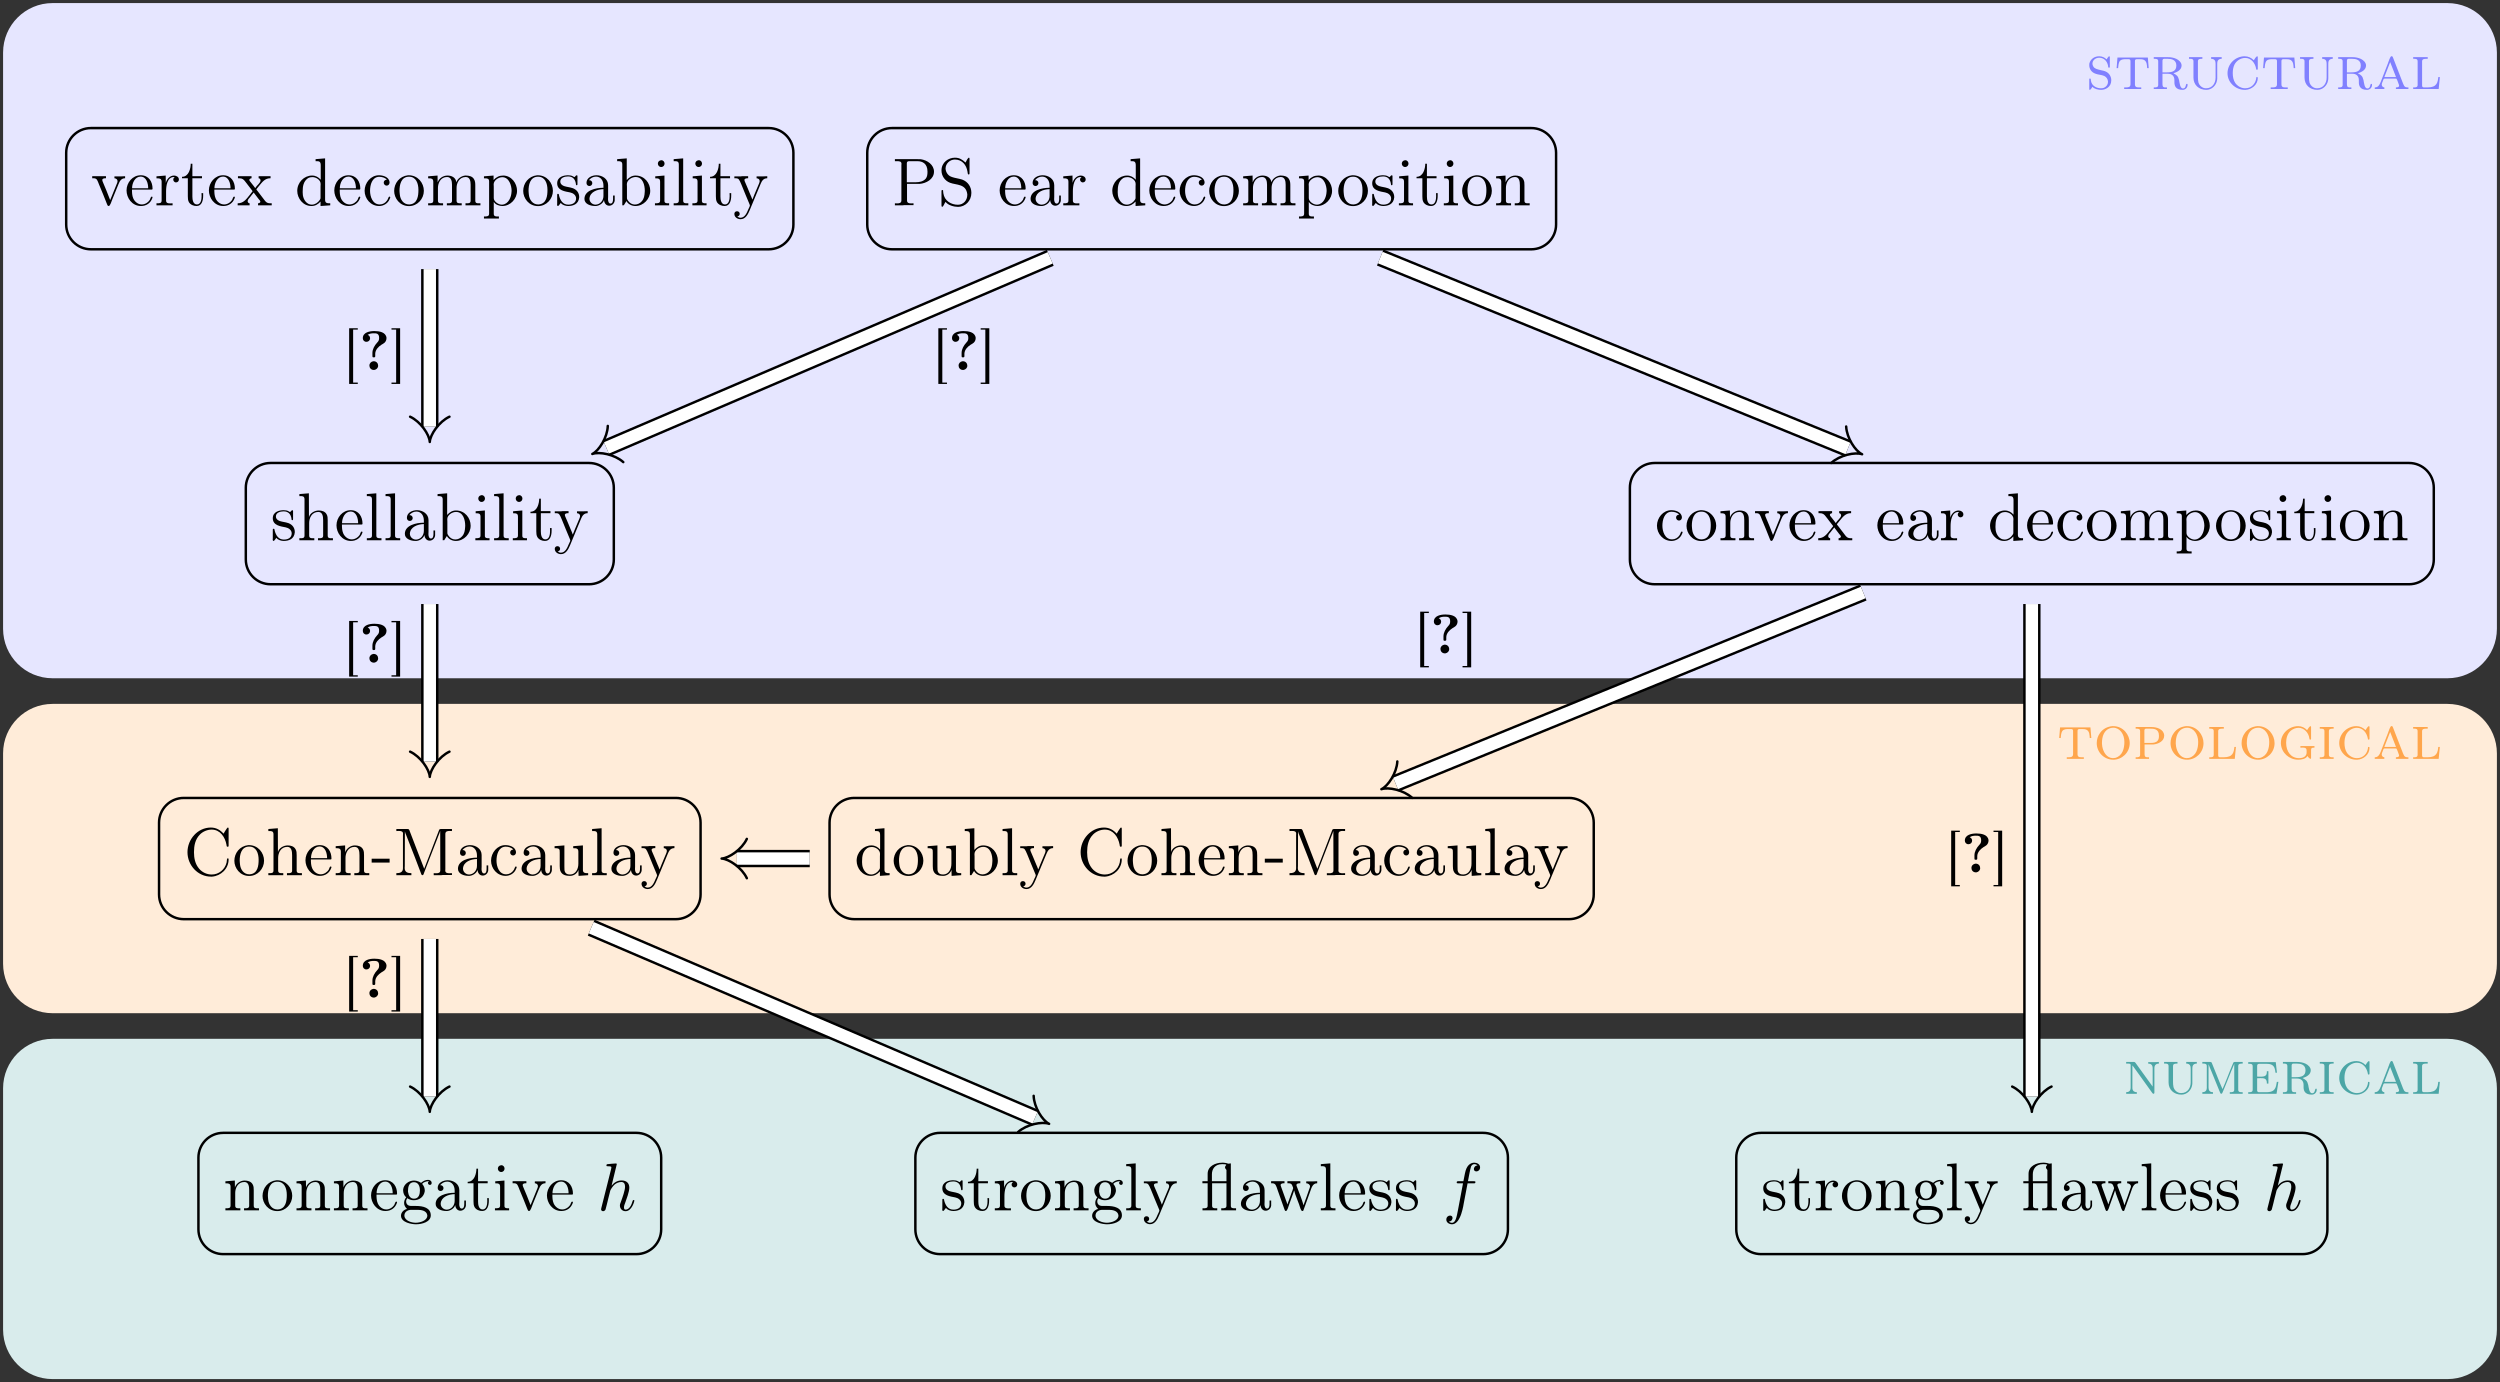 <?xml version="1.0" encoding="UTF-8"?>
<svg xmlns="http://www.w3.org/2000/svg" xmlns:xlink="http://www.w3.org/1999/xlink" width="402.612" height="222.591" viewBox="0 0 402.612 222.591">
<rect x="0" y="0" width="402.612" height="222.591" fill="#333333" stroke="none"/>
<defs>
<g>
<g id="glyph-0-0">
<path d="M 0.203 -4.703 L 0.203 -4.375 L 0.422 -4.375 C 1 -4.375 1.031 -4.031 1.312 -3.344 C 1.75 -2.297 2.188 -1.25 2.594 -0.188 C 2.656 -0.047 2.688 0.094 2.859 0.094 C 3.109 0.094 3.312 -0.688 3.484 -1.094 C 3.781 -1.859 4.109 -2.625 4.422 -3.391 C 4.656 -4 4.922 -4.375 5.5 -4.375 L 5.5 -4.703 L 4.75 -4.672 L 3.781 -4.672 L 3.781 -4.375 C 4.031 -4.359 4.281 -4.203 4.281 -3.922 C 4.281 -3.703 4.172 -3.516 4.094 -3.312 C 3.844 -2.688 3.578 -2.062 3.328 -1.422 C 3.25 -1.25 3.188 -1.047 3.094 -0.859 C 2.719 -1.859 2.312 -2.844 1.891 -3.828 C 1.859 -3.906 1.828 -4 1.828 -4.094 L 1.828 -4.141 C 1.891 -4.375 2.203 -4.375 2.422 -4.375 L 2.422 -4.703 Z M 0.203 -4.703 "/>
</g>
<g id="glyph-0-1">
<path d="M 1.188 -2.547 L 4.344 -2.547 C 4.453 -2.547 4.5 -2.594 4.5 -2.703 C 4.5 -3.781 3.922 -4.859 2.594 -4.859 C 1.281 -4.859 0.312 -3.672 0.312 -2.422 C 0.312 -1.234 1.172 0.094 2.641 0.094 C 3.469 0.094 4.172 -0.344 4.469 -1.188 C 4.484 -1.234 4.5 -1.266 4.5 -1.312 C 4.5 -1.375 4.438 -1.422 4.391 -1.422 C 4.203 -1.422 4.141 -1.062 4.078 -0.938 C 3.812 -0.484 3.297 -0.156 2.766 -0.156 C 2.156 -0.156 1.625 -0.594 1.391 -1.141 C 1.203 -1.578 1.188 -2.078 1.188 -2.547 Z M 1.203 -2.766 C 1.203 -3.609 1.672 -4.641 2.578 -4.641 C 3.516 -4.641 3.797 -3.547 3.797 -2.766 Z M 1.203 -2.766 "/>
</g>
<g id="glyph-0-2">
<path d="M 0.312 -4.688 L 0.312 -4.359 L 0.484 -4.359 C 0.812 -4.359 1.141 -4.328 1.141 -3.812 L 1.141 -0.797 C 1.141 -0.344 0.844 -0.344 0.375 -0.344 L 0.312 -0.344 L 0.312 -0.016 L 2.906 -0.016 L 2.906 -0.344 C 2.781 -0.344 2.656 -0.328 2.516 -0.328 C 2.172 -0.328 1.859 -0.375 1.859 -0.781 L 1.859 -2.266 C 1.859 -3.125 2.031 -4.578 3.125 -4.578 C 3.172 -4.578 3.219 -4.562 3.266 -4.562 C 3.109 -4.5 3.016 -4.312 3.016 -4.156 C 3.016 -3.922 3.203 -3.734 3.422 -3.703 C 3.734 -3.703 3.922 -3.906 3.922 -4.172 C 3.922 -4.594 3.5 -4.812 3.141 -4.812 C 2.453 -4.812 1.938 -4.188 1.812 -3.625 L 1.797 -4.812 Z M 0.312 -4.688 "/>
</g>
<g id="glyph-0-3">
<path d="M 1.609 -6.719 C 1.609 -5.984 1.312 -4.609 0.203 -4.609 L 0.203 -4.375 L 1.141 -4.375 L 1.141 -1.469 C 1.141 -1.141 1.156 -0.812 1.312 -0.531 C 1.578 -0.094 2.078 0.094 2.547 0.094 C 3.422 0.094 3.609 -0.859 3.609 -1.562 L 3.609 -1.984 L 3.344 -1.984 C 3.344 -1.828 3.359 -1.656 3.359 -1.5 C 3.359 -0.984 3.25 -0.156 2.609 -0.156 C 1.984 -0.156 1.875 -0.922 1.875 -1.422 L 1.875 -4.375 L 3.422 -4.375 L 3.422 -4.703 L 1.875 -4.703 L 1.875 -6.719 Z M 1.609 -6.719 "/>
</g>
<g id="glyph-0-4">
<path d="M 0.172 -4.703 L 0.172 -4.375 L 0.375 -4.375 C 0.891 -4.375 1.094 -4.172 1.344 -3.844 C 1.703 -3.391 2.031 -2.938 2.391 -2.484 C 2.422 -2.438 2.516 -2.359 2.516 -2.281 C 2.516 -2.219 2.438 -2.156 2.391 -2.109 L 2.031 -1.641 C 1.469 -0.938 1.031 -0.344 0.125 -0.344 L 0.125 -0.016 L 2.047 -0.016 L 2.047 -0.344 C 1.844 -0.344 1.734 -0.531 1.734 -0.688 C 1.734 -0.953 2 -1.172 2.156 -1.375 C 2.344 -1.609 2.516 -1.859 2.719 -2.078 C 2.797 -1.938 2.906 -1.812 3 -1.688 C 3.156 -1.469 3.344 -1.25 3.5 -1.031 C 3.594 -0.922 3.781 -0.75 3.781 -0.594 C 3.781 -0.438 3.547 -0.344 3.406 -0.344 L 3.406 -0.016 L 5.609 -0.016 L 5.609 -0.344 L 5.391 -0.344 C 4.828 -0.344 4.641 -0.578 4.391 -0.922 C 4.172 -1.219 3.922 -1.531 3.703 -1.828 L 3.297 -2.359 C 3.25 -2.406 3.156 -2.5 3.141 -2.578 C 3.141 -2.641 3.219 -2.703 3.25 -2.75 L 3.594 -3.172 C 4.109 -3.797 4.531 -4.375 5.375 -4.375 L 5.422 -4.375 L 5.422 -4.703 L 3.5 -4.703 L 3.5 -4.375 C 3.703 -4.375 3.812 -4.172 3.812 -4.031 C 3.812 -3.625 3.203 -3.234 2.953 -2.797 L 2.938 -2.797 C 2.875 -2.906 2.797 -3.016 2.719 -3.109 L 2.25 -3.703 C 2.172 -3.812 2 -3.969 2 -4.109 C 2 -4.281 2.219 -4.359 2.359 -4.375 L 2.359 -4.703 Z M 0.172 -4.703 "/>
</g>
<g id="glyph-0-5">
<path d="M 3.328 -7.453 L 3.328 -7.125 L 3.453 -7.125 C 3.875 -7.125 4.156 -7.109 4.156 -6.453 L 4.156 -4.141 C 3.797 -4.547 3.344 -4.812 2.766 -4.812 C 1.469 -4.812 0.375 -3.703 0.375 -2.344 C 0.375 -1.141 1.297 0.094 2.656 0.094 C 3.25 0.094 3.703 -0.156 4.125 -0.625 L 4.125 0.094 L 5.688 -0.016 L 5.688 -0.344 L 5.547 -0.344 C 5.188 -0.344 4.859 -0.375 4.859 -0.891 L 4.859 -7.578 Z M 1.25 -2.094 L 1.25 -2.25 C 1.25 -3.062 1.359 -3.875 2.109 -4.391 C 2.328 -4.516 2.578 -4.562 2.812 -4.562 C 3.375 -4.562 4.141 -4.141 4.141 -3.453 C 4.141 -3.312 4.125 -3.172 4.125 -3.031 L 4.125 -1.219 C 4.125 -1.062 4.062 -0.984 3.984 -0.859 C 3.703 -0.438 3.219 -0.125 2.719 -0.125 C 1.891 -0.125 1.391 -0.906 1.281 -1.641 C 1.266 -1.781 1.266 -1.938 1.25 -2.094 Z M 1.25 -2.094 "/>
</g>
<g id="glyph-0-6">
<path d="M 3.953 -4.141 C 3.672 -4.141 3.453 -3.953 3.453 -3.672 C 3.453 -3.422 3.656 -3.188 3.922 -3.188 C 4.172 -3.188 4.391 -3.391 4.391 -3.688 L 4.391 -3.781 C 4.281 -4.609 3.297 -4.859 2.688 -4.859 C 1.359 -4.859 0.375 -3.625 0.375 -2.359 C 0.375 -1.078 1.359 0.094 2.719 0.094 C 3.422 0.094 4.141 -0.312 4.422 -1.062 C 4.453 -1.141 4.5 -1.219 4.5 -1.297 L 4.5 -1.344 C 4.469 -1.391 4.422 -1.422 4.375 -1.422 C 4.203 -1.422 4.141 -0.969 4 -0.812 C 3.734 -0.406 3.297 -0.156 2.812 -0.156 C 1.656 -0.156 1.25 -1.422 1.25 -2.359 C 1.25 -3.266 1.547 -4.531 2.656 -4.609 L 2.734 -4.609 C 3.141 -4.609 3.672 -4.484 3.953 -4.141 Z M 3.953 -4.141 "/>
</g>
<g id="glyph-0-7">
<path d="M 2.547 -4.859 C 1.156 -4.703 0.312 -3.562 0.312 -2.328 C 0.312 -1.172 1.203 0.109 2.703 0.109 C 4.062 0.109 5.094 -1.062 5.094 -2.344 C 5.094 -3.625 4.125 -4.859 2.656 -4.859 Z M 1.188 -2.094 C 1.172 -2.188 1.172 -2.281 1.172 -2.359 C 1.172 -3.234 1.375 -4.625 2.703 -4.625 C 3.844 -4.625 4.219 -3.547 4.219 -2.5 C 4.219 -1.609 4.109 -0.234 2.766 -0.156 L 2.703 -0.156 C 1.828 -0.156 1.297 -0.922 1.219 -1.766 C 1.203 -1.875 1.203 -1.984 1.188 -2.094 Z M 1.188 -2.094 "/>
</g>
<g id="glyph-0-8">
<path d="M 0.359 -4.688 L 0.359 -4.359 L 0.531 -4.359 C 0.859 -4.359 1.188 -4.328 1.188 -3.812 L 1.188 -0.797 C 1.188 -0.344 0.891 -0.344 0.422 -0.344 L 0.359 -0.344 L 0.359 -0.016 L 2.766 -0.016 L 2.766 -0.344 L 2.516 -0.344 C 2.188 -0.344 1.938 -0.375 1.938 -0.781 L 1.938 -2.828 C 1.938 -3.594 2.359 -4.578 3.406 -4.578 C 4.062 -4.578 4.203 -3.922 4.203 -3.344 L 4.203 -0.75 C 4.203 -0.375 3.906 -0.344 3.609 -0.344 L 3.375 -0.344 L 3.375 -0.016 L 5.766 -0.016 L 5.766 -0.344 L 5.516 -0.344 C 5.203 -0.344 4.938 -0.375 4.938 -0.781 L 4.938 -2.828 C 4.938 -3.594 5.359 -4.578 6.422 -4.578 C 7.078 -4.578 7.203 -3.922 7.203 -3.344 L 7.203 -0.75 C 7.203 -0.375 6.922 -0.344 6.625 -0.344 L 6.375 -0.344 L 6.375 -0.016 L 8.781 -0.016 L 8.781 -0.344 L 8.531 -0.344 C 8.234 -0.344 7.953 -0.344 7.953 -0.781 L 7.953 -3.203 C 7.953 -3.562 7.938 -3.922 7.75 -4.219 C 7.5 -4.688 6.938 -4.812 6.438 -4.812 L 6.312 -4.812 C 5.734 -4.75 5.078 -4.312 4.922 -3.75 L 4.906 -3.75 C 4.781 -4.531 4.125 -4.812 3.469 -4.812 C 2.781 -4.812 2.109 -4.375 1.891 -3.703 L 1.875 -4.812 Z M 0.359 -4.688 "/>
</g>
<g id="glyph-0-9">
<path d="M 0.312 -4.688 L 0.312 -4.359 L 0.547 -4.359 C 0.859 -4.359 1.141 -4.312 1.141 -3.875 L 1.141 1.312 C 1.141 1.766 0.844 1.781 0.312 1.781 L 0.312 2.109 L 2.719 2.109 L 2.719 1.781 L 2.469 1.781 C 2.156 1.781 1.891 1.734 1.891 1.344 L 1.891 -0.578 C 2.141 -0.125 2.781 0.094 3.266 0.094 C 4.578 0.094 5.641 -1.062 5.641 -2.359 C 5.641 -3.562 4.734 -4.812 3.406 -4.812 C 2.797 -4.812 2.297 -4.578 1.859 -4.094 L 1.859 -4.812 Z M 4.75 -2.172 C 4.719 -1.344 4.266 -0.203 3.266 -0.125 L 3.156 -0.125 C 2.641 -0.125 1.891 -0.625 1.891 -1.172 L 1.891 -3 C 1.891 -3.141 1.875 -3.266 1.875 -3.406 C 1.875 -4 2.609 -4.547 3.266 -4.547 C 4.391 -4.547 4.766 -3.141 4.766 -2.344 C 4.766 -2.297 4.766 -2.219 4.75 -2.172 Z M 4.75 -2.172 "/>
</g>
<g id="glyph-0-10">
<path d="M 0.953 -0.406 C 1.141 -0.078 1.719 0.094 2.109 0.094 C 2.875 0.094 3.812 -0.156 3.906 -1.312 C 3.906 -2.031 3.516 -2.516 2.906 -2.766 C 2.641 -2.875 2.344 -2.906 2.078 -2.969 L 1.844 -3.016 C 1.422 -3.094 0.859 -3.312 0.859 -3.844 C 0.859 -4.484 1.578 -4.672 2.109 -4.672 C 2.906 -4.672 3.281 -4.172 3.375 -3.453 C 3.375 -3.359 3.375 -3.25 3.5 -3.25 C 3.625 -3.25 3.625 -3.359 3.625 -3.453 L 3.625 -4.734 C 3.625 -4.781 3.594 -4.859 3.516 -4.859 C 3.344 -4.859 3.234 -4.562 3.125 -4.562 C 3.047 -4.578 2.984 -4.641 2.922 -4.672 C 2.688 -4.812 2.406 -4.859 2.125 -4.859 C 1.469 -4.859 0.359 -4.641 0.359 -3.562 C 0.359 -2.375 1.672 -2.25 2.438 -2.094 C 2.906 -2 3.391 -1.672 3.406 -1.141 C 3.406 -0.344 2.703 -0.125 2.141 -0.125 C 1.281 -0.125 0.875 -0.797 0.672 -1.531 C 0.641 -1.641 0.672 -1.875 0.484 -1.875 C 0.422 -1.875 0.359 -1.828 0.359 -1.75 L 0.359 -0.312 C 0.359 -0.25 0.344 -0.188 0.344 -0.125 C 0.344 -0.031 0.375 0.094 0.484 0.094 C 0.641 0.078 0.781 -0.266 0.953 -0.406 Z M 0.953 -0.406 "/>
</g>
<g id="glyph-0-11">
<path d="M 1.188 -4.062 C 1.469 -4.406 1.875 -4.641 2.328 -4.641 C 3.125 -4.641 3.531 -3.953 3.531 -3.203 L 3.531 -2.844 C 2.297 -2.844 0.469 -2.438 0.469 -1.047 C 0.469 -0.234 1.422 0.094 2.188 0.094 L 2.328 0.094 C 2.875 0.047 3.469 -0.344 3.609 -0.844 L 3.625 -0.844 C 3.656 -0.391 3.953 0.047 4.453 0.047 C 4.922 0.047 5.297 -0.328 5.344 -0.797 L 5.344 -1.594 L 5.078 -1.594 L 5.078 -1.047 C 5.078 -0.75 5.031 -0.297 4.672 -0.297 C 4.344 -0.297 4.266 -0.734 4.266 -1 C 4.266 -1.125 4.281 -1.25 4.281 -1.375 L 4.281 -2.875 C 4.281 -3 4.281 -3.125 4.281 -3.266 C 4.281 -4.281 3.328 -4.859 2.422 -4.859 C 1.734 -4.859 0.797 -4.5 0.797 -3.625 C 0.797 -3.344 0.984 -3.125 1.266 -3.125 C 1.531 -3.125 1.734 -3.328 1.734 -3.594 C 1.734 -3.844 1.531 -4.062 1.266 -4.062 C 1.25 -4.062 1.203 -4.062 1.188 -4.062 Z M 3.531 -2.625 L 3.531 -1.531 C 3.531 -0.781 3.016 -0.172 2.297 -0.125 L 2.25 -0.125 C 1.75 -0.125 1.281 -0.531 1.281 -1.062 L 1.281 -1.109 C 1.359 -2.172 2.516 -2.594 3.531 -2.625 Z M 3.531 -2.625 "/>
</g>
<g id="glyph-0-12">
<path d="M 0.312 -7.453 L 0.312 -7.125 L 0.469 -7.125 C 0.812 -7.125 1.141 -7.094 1.141 -6.594 L 1.141 -0.016 L 1.391 -0.031 L 1.812 -0.703 C 2.078 -0.188 2.688 0.094 3.25 0.094 C 4.578 0.094 5.641 -1.062 5.641 -2.359 C 5.641 -3.594 4.719 -4.812 3.281 -4.812 C 2.703 -4.812 2.25 -4.531 1.859 -4.094 L 1.859 -7.578 Z M 4.75 -2.109 C 4.719 -1.578 4.641 -1.078 4.281 -0.672 C 4.016 -0.344 3.594 -0.141 3.172 -0.141 C 2.719 -0.141 2.328 -0.375 2.062 -0.766 C 1.969 -0.891 1.891 -1.031 1.891 -1.188 L 1.891 -3.016 C 1.891 -3.156 1.875 -3.281 1.875 -3.422 C 1.875 -4.062 2.641 -4.578 3.281 -4.578 C 4.469 -4.578 4.766 -3.25 4.766 -2.344 C 4.766 -2.266 4.766 -2.188 4.75 -2.109 Z M 4.75 -2.109 "/>
</g>
<g id="glyph-0-13">
<path d="M 0.422 -4.688 L 0.422 -4.359 L 0.594 -4.359 C 0.938 -4.359 1.203 -4.312 1.203 -3.812 L 1.203 -0.797 C 1.203 -0.359 0.922 -0.344 0.375 -0.344 L 0.375 -0.016 L 2.656 -0.016 L 2.656 -0.344 L 2.484 -0.344 C 2.188 -0.344 1.906 -0.375 1.906 -0.719 L 1.906 -4.812 Z M 1.312 -7.266 C 1 -7.219 0.844 -6.969 0.844 -6.734 C 0.844 -6.484 1.031 -6.188 1.375 -6.188 C 1.719 -6.188 1.922 -6.453 1.922 -6.734 C 1.922 -6.984 1.75 -7.281 1.391 -7.281 C 1.359 -7.281 1.328 -7.266 1.312 -7.266 Z M 1.312 -7.266 "/>
</g>
<g id="glyph-0-14">
<path d="M 0.375 -7.453 L 0.375 -7.125 L 0.562 -7.125 C 0.922 -7.125 1.203 -7.094 1.203 -6.578 L 1.203 -0.781 C 1.203 -0.375 0.906 -0.344 0.594 -0.344 L 0.375 -0.344 L 0.375 -0.016 L 2.734 -0.016 L 2.734 -0.344 L 2.484 -0.344 C 2.188 -0.344 1.906 -0.375 1.906 -0.766 L 1.906 -7.578 Z M 0.375 -7.453 "/>
</g>
<g id="glyph-0-15">
<path d="M 0.203 -4.672 L 0.203 -4.375 L 0.375 -4.375 C 0.938 -4.375 0.969 -4.203 1.344 -3.344 C 1.766 -2.328 2.156 -1.312 2.594 -0.312 C 2.625 -0.219 2.703 -0.094 2.703 0 C 2.703 0.172 2.516 0.453 2.453 0.625 C 2.219 1.188 1.891 1.984 1.188 1.984 C 1 1.984 0.828 1.906 0.672 1.781 C 0.891 1.75 1.062 1.594 1.062 1.359 C 1.062 1.094 0.875 0.938 0.625 0.938 C 0.359 0.938 0.203 1.141 0.203 1.359 C 0.203 1.922 0.734 2.219 1.203 2.219 C 2 2.219 2.406 1.422 2.688 0.734 L 2.953 0.094 C 3.438 -1.109 3.938 -2.297 4.438 -3.484 C 4.641 -3.969 4.891 -4.375 5.5 -4.375 L 5.5 -4.703 L 4.734 -4.672 L 3.781 -4.672 L 3.781 -4.375 C 4.047 -4.359 4.281 -4.203 4.281 -3.922 C 4.281 -3.781 4.219 -3.641 4.172 -3.516 C 3.922 -2.922 3.672 -2.328 3.422 -1.734 L 3.234 -1.25 C 3.188 -1.141 3.141 -1.047 3.109 -0.953 L 3.094 -0.953 C 3.016 -1.234 2.875 -1.5 2.766 -1.766 C 2.469 -2.469 2.203 -3.156 1.891 -3.844 C 1.859 -3.922 1.828 -4.016 1.828 -4.094 L 1.828 -4.141 C 1.891 -4.375 2.219 -4.375 2.422 -4.375 L 2.422 -4.703 L 1.422 -4.703 L 1.219 -4.672 Z M 0.203 -4.672 "/>
</g>
<g id="glyph-0-16">
<path d="M 0.469 -7.453 L 0.469 -7.125 L 0.828 -7.125 C 1.188 -7.125 1.531 -7.094 1.531 -6.703 C 1.531 -6.625 1.516 -6.547 1.516 -6.484 L 1.516 -0.812 C 1.516 -0.375 1.172 -0.328 0.812 -0.328 C 0.703 -0.328 0.578 -0.344 0.469 -0.344 L 0.469 -0.016 L 1.719 -0.016 L 1.969 -0.047 L 3.469 -0.047 L 3.469 -0.344 C 3.344 -0.344 3.203 -0.328 3.078 -0.328 C 2.719 -0.328 2.422 -0.391 2.422 -0.812 L 2.422 -3.469 L 4.453 -3.469 C 5.469 -3.547 6.766 -4.203 6.766 -5.438 C 6.766 -6.547 5.688 -7.297 4.641 -7.438 C 4.422 -7.453 4.234 -7.453 4.031 -7.453 Z M 2.391 -3.734 L 2.391 -6.797 C 2.391 -7.062 2.562 -7.125 2.797 -7.125 L 4.094 -7.125 C 4.922 -7.125 5.719 -6.734 5.719 -5.438 C 5.719 -5.047 5.688 -4.625 5.438 -4.312 C 5.031 -3.844 4.406 -3.734 3.844 -3.734 Z M 2.391 -3.734 "/>
</g>
<g id="glyph-0-17">
<path d="M 1.25 -0.578 C 1.641 -0.016 2.625 0.234 3.266 0.234 C 4.422 0.234 5.406 -0.734 5.406 -2.016 C 5.406 -2.953 4.891 -3.812 3.906 -4.172 C 3.766 -4.203 3.625 -4.234 3.484 -4.281 L 2.703 -4.453 C 2.516 -4.516 2.297 -4.547 2.109 -4.641 C 1.609 -4.859 1.297 -5.359 1.25 -5.906 L 1.25 -5.938 C 1.25 -6.734 1.938 -7.391 2.75 -7.391 C 3.906 -7.391 4.609 -6.531 4.781 -5.438 C 4.828 -5.297 4.781 -4.984 4.969 -4.984 C 5.062 -4.984 5.109 -5.047 5.109 -5.141 L 5.109 -7.516 C 5.109 -7.594 5.094 -7.688 5 -7.688 C 4.875 -7.688 4.578 -7.172 4.469 -6.906 C 3.922 -7.391 3.5 -7.688 2.75 -7.688 C 1.719 -7.688 0.594 -6.953 0.594 -5.625 C 0.594 -4.75 1.141 -3.969 1.953 -3.656 C 2.984 -3.25 4.547 -3.516 4.75 -1.797 L 4.75 -1.703 C 4.75 -0.844 4.141 -0.109 3.234 -0.109 C 2.156 -0.109 1.062 -0.734 0.891 -1.969 C 0.875 -2.078 0.875 -2.156 0.859 -2.25 L 0.859 -2.391 C 0.844 -2.453 0.797 -2.484 0.734 -2.484 C 0.625 -2.484 0.594 -2.422 0.594 -2.328 L 0.594 -0.219 C 0.594 -0.156 0.594 -0.094 0.594 -0.016 C 0.594 0.078 0.594 0.219 0.734 0.219 C 0.891 0.188 1.062 -0.328 1.25 -0.578 Z M 1.25 -0.578 "/>
</g>
<g id="glyph-0-18">
<path d="M 0.359 -4.688 L 0.359 -4.359 L 0.531 -4.359 C 0.859 -4.359 1.188 -4.328 1.188 -3.812 L 1.188 -0.797 C 1.188 -0.344 0.891 -0.344 0.422 -0.344 L 0.359 -0.344 L 0.359 -0.016 L 2.766 -0.016 L 2.766 -0.344 L 2.516 -0.344 C 2.188 -0.344 1.938 -0.375 1.938 -0.781 L 1.938 -2.812 C 1.938 -3.594 2.359 -4.578 3.406 -4.578 C 4.094 -4.578 4.188 -3.875 4.188 -3.234 L 4.188 -0.75 C 4.188 -0.375 3.891 -0.344 3.594 -0.344 L 3.359 -0.344 L 3.359 -0.016 L 5.766 -0.016 L 5.766 -0.344 L 5.5 -0.344 C 5.219 -0.344 4.922 -0.344 4.922 -0.766 L 4.922 -3.234 C 4.922 -3.562 4.922 -3.891 4.75 -4.188 C 4.5 -4.672 3.953 -4.812 3.438 -4.812 C 2.75 -4.812 2.078 -4.312 1.891 -3.703 L 1.875 -4.812 Z M 0.359 -4.688 "/>
</g>
<g id="glyph-0-19">
<path d="M 0.359 -7.453 L 0.359 -7.125 L 0.562 -7.125 C 0.906 -7.125 1.188 -7.094 1.188 -6.594 L 1.188 -0.781 C 1.188 -0.375 0.922 -0.344 0.625 -0.344 L 0.359 -0.344 L 0.359 -0.016 L 2.766 -0.016 L 2.766 -0.344 L 2.516 -0.344 C 2.188 -0.344 1.938 -0.375 1.938 -0.781 L 1.938 -2.812 C 1.938 -3.594 2.359 -4.578 3.406 -4.578 C 4.094 -4.578 4.188 -3.875 4.188 -3.234 L 4.188 -0.75 C 4.188 -0.375 3.891 -0.344 3.594 -0.344 L 3.359 -0.344 L 3.359 -0.016 L 5.766 -0.016 L 5.766 -0.344 L 5.5 -0.344 C 5.219 -0.344 4.922 -0.344 4.922 -0.781 L 4.922 -3.219 C 4.922 -3.562 4.922 -3.922 4.734 -4.219 C 4.484 -4.656 3.984 -4.812 3.484 -4.812 C 2.812 -4.812 2.078 -4.391 1.906 -3.75 L 1.891 -7.578 Z M 0.359 -7.453 "/>
</g>
<g id="glyph-0-20">
<path d="M 6.406 -6.703 C 5.875 -7.297 5.219 -7.688 4.359 -7.688 C 2.234 -7.688 0.594 -5.797 0.594 -3.719 C 0.594 -1.625 2.25 0.219 4.406 0.219 L 4.531 0.219 C 5.984 0.109 7.219 -1.062 7.219 -2.547 C 7.219 -2.656 7.188 -2.734 7.094 -2.734 C 6.891 -2.734 6.953 -2.266 6.891 -2.047 C 6.625 -0.938 5.656 -0.125 4.5 -0.125 C 3.734 -0.125 2.984 -0.453 2.469 -1.062 C 1.828 -1.812 1.641 -2.766 1.641 -3.719 C 1.641 -4.75 1.828 -5.781 2.594 -6.562 C 3.062 -7.047 3.797 -7.359 4.484 -7.359 C 5.875 -7.359 6.656 -6.125 6.875 -4.922 C 6.891 -4.797 6.875 -4.594 7.062 -4.594 C 7.203 -4.594 7.219 -4.672 7.219 -4.766 L 7.219 -7.531 C 7.219 -7.578 7.203 -7.688 7.109 -7.688 C 7.016 -7.688 6.953 -7.562 6.906 -7.5 C 6.734 -7.234 6.547 -6.984 6.406 -6.703 Z M 6.406 -6.703 "/>
</g>
<g id="glyph-0-21">
<path d="M 0.125 -2.672 L 0.125 -2.047 L 3.016 -2.047 L 3.016 -2.672 Z M 0.125 -2.672 "/>
</g>
<g id="glyph-0-22">
<path d="M 0.484 -7.453 L 0.484 -7.125 C 0.609 -7.125 0.734 -7.141 0.875 -7.141 C 1.234 -7.141 1.562 -7.094 1.562 -6.688 C 1.562 -6.609 1.547 -6.547 1.547 -6.484 L 1.547 -1.125 C 1.547 -0.422 0.969 -0.344 0.484 -0.344 L 0.484 -0.016 L 2.906 -0.016 L 2.906 -0.344 C 2.422 -0.344 1.828 -0.422 1.828 -1.156 C 1.828 -1.281 1.844 -1.391 1.844 -1.5 L 1.859 -7.062 C 1.906 -6.844 2 -6.625 2.094 -6.406 L 2.516 -5.328 C 3.156 -3.703 3.812 -2.047 4.422 -0.391 C 4.469 -0.266 4.516 -0.016 4.688 -0.016 C 4.859 -0.016 4.906 -0.281 4.953 -0.406 L 5.438 -1.672 C 6.062 -3.266 6.656 -4.844 7.281 -6.422 C 7.375 -6.656 7.484 -6.906 7.547 -7.141 L 7.562 -1.062 C 7.562 -0.984 7.562 -0.891 7.562 -0.797 C 7.562 -0.375 7.234 -0.328 6.875 -0.328 C 6.75 -0.328 6.609 -0.344 6.5 -0.344 L 6.5 -0.016 L 7.703 -0.016 L 7.969 -0.047 L 9.438 -0.047 L 9.438 -0.344 C 9.312 -0.344 9.188 -0.328 9.047 -0.328 C 8.703 -0.328 8.359 -0.375 8.359 -0.781 C 8.359 -0.844 8.375 -0.922 8.375 -0.984 L 8.375 -6.656 C 8.375 -7.078 8.719 -7.141 9.047 -7.141 C 9.188 -7.141 9.312 -7.125 9.438 -7.125 L 9.438 -7.453 L 7.656 -7.453 L 7.453 -7.422 L 7.359 -7.266 L 4.969 -1.047 L 2.578 -7.266 L 2.469 -7.422 L 2.281 -7.453 Z M 0.484 -7.453 "/>
</g>
<g id="glyph-0-23">
<path d="M 0.359 -4.688 L 0.359 -4.359 L 0.5 -4.359 C 0.781 -4.359 1.109 -4.344 1.172 -4.031 C 1.188 -3.922 1.188 -3.797 1.188 -3.672 L 1.188 -1.484 C 1.188 -1.172 1.203 -0.844 1.359 -0.562 C 1.641 -0.016 2.281 0.094 2.844 0.094 C 3.453 0.094 4 -0.281 4.203 -0.875 L 4.219 0.094 L 5.766 -0.016 L 5.766 -0.344 L 5.609 -0.344 C 5.266 -0.344 4.922 -0.375 4.922 -0.859 L 4.922 -4.812 L 3.359 -4.688 L 3.359 -4.359 L 3.453 -4.359 C 3.828 -4.359 4.188 -4.344 4.188 -3.812 L 4.188 -1.844 C 4.188 -1.047 3.781 -0.125 2.844 -0.125 C 2.422 -0.125 2.047 -0.266 1.953 -0.812 C 1.938 -1.031 1.938 -1.234 1.938 -1.438 L 1.938 -4.812 L 1.391 -4.766 Z M 0.359 -4.688 "/>
</g>
<g id="glyph-0-24">
<path d="M 1.156 -2.109 C 0.938 -1.891 0.812 -1.5 0.812 -1.203 C 0.812 -0.812 1 -0.531 1.281 -0.234 C 0.781 -0.141 0.312 0.312 0.312 0.844 C 0.312 1.969 2.078 2.234 2.719 2.234 C 3.688 2.234 5.109 1.859 5.109 0.797 C 5.109 -0.438 3.859 -0.719 2.719 -0.719 L 1.969 -0.719 C 1.422 -0.719 1.141 -1.016 1.141 -1.469 C 1.141 -1.672 1.25 -1.828 1.312 -1.969 C 1.609 -1.781 1.938 -1.656 2.297 -1.641 L 2.375 -1.641 C 3.25 -1.641 4 -2.172 4.141 -3.094 L 4.141 -3.203 C 4.141 -3.562 4.016 -3.922 3.781 -4.188 C 3.766 -4.219 3.734 -4.25 3.734 -4.281 L 3.734 -4.297 C 3.875 -4.516 4.391 -4.703 4.703 -4.703 C 4.75 -4.703 4.781 -4.688 4.828 -4.688 C 4.75 -4.625 4.672 -4.562 4.656 -4.453 L 4.656 -4.422 C 4.656 -4.25 4.797 -4.109 4.969 -4.109 C 5.172 -4.109 5.25 -4.266 5.25 -4.422 C 5.25 -4.766 4.938 -4.922 4.672 -4.922 C 4.312 -4.922 3.938 -4.766 3.656 -4.531 C 3.625 -4.5 3.594 -4.453 3.547 -4.453 L 3.531 -4.453 C 3.469 -4.453 3.25 -4.641 3.094 -4.672 C 2.875 -4.766 2.641 -4.812 2.406 -4.812 C 1.578 -4.812 0.75 -4.219 0.656 -3.359 L 0.656 -3.25 C 0.656 -2.828 0.812 -2.375 1.156 -2.109 Z M 0.859 0.922 L 0.859 0.828 C 0.859 0.234 1.391 -0.094 1.969 -0.094 L 3.016 -0.094 C 3.609 -0.094 4.438 0.047 4.547 0.766 L 4.547 0.844 C 4.547 1.656 3.375 1.984 2.688 1.984 C 1.969 1.984 0.969 1.656 0.859 0.922 Z M 1.438 -3.016 L 1.438 -3.141 C 1.438 -3.734 1.578 -4.547 2.391 -4.547 C 3.094 -4.547 3.359 -3.922 3.359 -3.219 C 3.359 -2.672 3.219 -1.891 2.406 -1.891 C 1.781 -1.891 1.516 -2.406 1.438 -3.016 Z M 1.438 -3.016 "/>
</g>
<g id="glyph-0-25">
<path d="M 1.141 -4.703 L 0.297 -4.703 L 0.297 -4.375 L 1.141 -4.375 L 1.141 -0.75 C 1.141 -0.359 0.828 -0.344 0.469 -0.344 L 0.312 -0.344 L 0.312 -0.016 L 2.688 -0.016 L 2.688 -0.344 L 2.438 -0.344 C 2.141 -0.344 1.859 -0.375 1.859 -0.75 L 1.859 -4.375 L 4.172 -4.375 L 4.172 -0.75 C 4.172 -0.359 3.844 -0.344 3.484 -0.344 L 3.328 -0.344 L 3.328 -0.016 L 5.719 -0.016 L 5.719 -0.344 L 5.453 -0.344 C 5.141 -0.344 4.875 -0.375 4.875 -0.75 L 4.875 -7.578 C 4.766 -7.562 4.641 -7.531 4.531 -7.531 L 4.484 -7.531 C 4.391 -7.531 4.281 -7.594 4.203 -7.609 C 4.031 -7.656 3.844 -7.672 3.656 -7.688 L 3.484 -7.688 C 2.391 -7.688 1.141 -7.125 1.141 -5.906 Z M 4.172 -4.703 L 1.828 -4.703 L 1.828 -5.828 C 1.828 -6.656 2.312 -7.453 3.484 -7.453 C 3.672 -7.453 4.109 -7.438 4.141 -7.359 L 4.141 -7.344 C 4.141 -7.281 3.938 -7.141 3.938 -6.938 C 3.938 -6.719 4.141 -6.625 4.172 -6.5 Z M 4.172 -4.703 "/>
</g>
<g id="glyph-0-26">
<path d="M 0.203 -4.703 L 0.203 -4.375 L 0.344 -4.375 C 0.953 -4.375 1 -4 1.25 -3.281 C 1.609 -2.234 1.984 -1.219 2.344 -0.188 C 2.391 -0.078 2.422 0.078 2.562 0.094 L 2.578 0.094 C 2.828 0.094 2.984 -0.625 3.125 -1 C 3.344 -1.562 3.531 -2.125 3.734 -2.688 C 3.797 -2.859 3.859 -3.016 3.906 -3.203 L 3.922 -3.203 C 4.094 -2.438 4.453 -1.719 4.703 -0.984 C 4.828 -0.609 5 0.094 5.219 0.094 L 5.25 0.094 C 5.406 0.094 5.438 -0.062 5.469 -0.188 C 5.781 -1.094 6.125 -2 6.453 -2.922 C 6.703 -3.609 6.859 -4.375 7.625 -4.375 L 7.625 -4.703 L 6.875 -4.672 L 5.859 -4.672 L 5.859 -4.375 C 6.141 -4.359 6.438 -4.203 6.469 -3.906 L 6.469 -3.859 C 6.469 -3.719 6.406 -3.578 6.344 -3.438 C 6.078 -2.656 5.812 -1.875 5.516 -1.109 C 5.484 -1.031 5.453 -0.938 5.438 -0.844 L 5.422 -0.844 C 5.141 -1.844 4.719 -2.844 4.359 -3.812 C 4.328 -3.891 4.281 -3.984 4.281 -4.078 C 4.281 -4.359 4.688 -4.375 4.906 -4.375 L 4.906 -4.703 L 2.828 -4.703 L 2.828 -4.375 L 2.984 -4.375 C 3.406 -4.375 3.547 -4.25 3.672 -3.844 C 3.703 -3.781 3.75 -3.672 3.75 -3.594 L 3.75 -3.562 C 3.719 -3.359 3.594 -3.109 3.516 -2.891 C 3.375 -2.469 3.234 -2.078 3.078 -1.656 C 3 -1.422 2.891 -1.203 2.828 -0.953 C 2.766 -1.219 2.656 -1.469 2.562 -1.719 C 2.312 -2.438 2.047 -3.141 1.797 -3.844 C 1.781 -3.922 1.734 -4 1.734 -4.078 C 1.734 -4.359 2.109 -4.375 2.297 -4.375 L 2.359 -4.375 L 2.359 -4.703 Z M 0.203 -4.703 "/>
</g>
<g id="glyph-1-0">
<path d="M 3.125 -7.453 C 3.125 -7.453 3.125 -7.562 2.984 -7.562 C 2.734 -7.562 1.938 -7.484 1.656 -7.453 C 1.578 -7.453 1.453 -7.438 1.453 -7.234 C 1.453 -7.109 1.547 -7.109 1.719 -7.109 C 2.234 -7.109 2.25 -7.031 2.25 -6.922 L 2.219 -6.703 L 0.641 -0.422 C 0.594 -0.266 0.594 -0.25 0.594 -0.188 C 0.594 0.062 0.812 0.125 0.922 0.125 C 1.094 0.125 1.266 -0.016 1.312 -0.156 L 1.531 -1 L 1.766 -1.969 C 1.828 -2.219 1.891 -2.453 1.953 -2.703 C 1.969 -2.766 2.062 -3.125 2.078 -3.203 C 2.109 -3.297 2.438 -3.906 2.812 -4.203 C 3.047 -4.375 3.391 -4.578 3.859 -4.578 C 4.328 -4.578 4.453 -4.203 4.453 -3.812 C 4.453 -3.234 4.031 -2.047 3.781 -1.375 C 3.688 -1.125 3.625 -1 3.625 -0.781 C 3.625 -0.266 4.016 0.125 4.531 0.125 C 5.547 0.125 5.953 -1.469 5.953 -1.562 C 5.953 -1.672 5.859 -1.672 5.828 -1.672 C 5.719 -1.672 5.719 -1.641 5.656 -1.469 C 5.5 -0.891 5.141 -0.125 4.547 -0.125 C 4.359 -0.125 4.281 -0.234 4.281 -0.484 C 4.281 -0.75 4.391 -1.016 4.484 -1.25 C 4.656 -1.719 5.141 -3.016 5.141 -3.656 C 5.141 -4.359 4.719 -4.828 3.891 -4.828 C 3.203 -4.828 2.688 -4.484 2.281 -3.984 Z M 3.125 -7.453 "/>
</g>
<g id="glyph-1-1">
<path d="M 4 -4.359 L 4.938 -4.359 C 5.156 -4.359 5.266 -4.359 5.266 -4.578 C 5.266 -4.703 5.156 -4.703 4.969 -4.703 L 4.062 -4.703 L 4.297 -5.938 C 4.344 -6.172 4.5 -6.953 4.562 -7.078 C 4.656 -7.281 4.844 -7.453 5.078 -7.453 C 5.109 -7.453 5.406 -7.453 5.609 -7.25 C 5.125 -7.203 5.016 -6.828 5.016 -6.656 C 5.016 -6.406 5.219 -6.281 5.422 -6.281 C 5.703 -6.281 6.016 -6.516 6.016 -6.938 C 6.016 -7.438 5.516 -7.688 5.078 -7.688 C 4.703 -7.688 4.016 -7.5 3.688 -6.406 C 3.625 -6.188 3.594 -6.078 3.328 -4.703 L 2.578 -4.703 C 2.359 -4.703 2.25 -4.703 2.25 -4.5 C 2.25 -4.359 2.344 -4.359 2.547 -4.359 L 3.266 -4.359 L 2.453 -0.047 C 2.25 1 2.078 2 1.5 2 C 1.469 2 1.188 2 0.984 1.797 C 1.484 1.766 1.578 1.375 1.578 1.203 C 1.578 0.953 1.391 0.828 1.172 0.828 C 0.891 0.828 0.578 1.062 0.578 1.484 C 0.578 1.969 1.062 2.234 1.5 2.234 C 2.109 2.234 2.547 1.594 2.734 1.172 C 3.094 0.484 3.344 -0.828 3.344 -0.906 Z M 4 -4.359 "/>
</g>
<g id="glyph-2-0">
<path d="M 1.016 -0.359 L 1.031 -0.359 C 1.359 0 1.969 0.125 2.438 0.125 C 3.109 0.125 4.062 -0.312 4.062 -1.422 C 4.062 -1.953 3.781 -2.484 3.312 -2.75 C 3.016 -2.922 2.688 -2.984 2.375 -3.047 L 1.938 -3.156 C 1.469 -3.297 1.156 -3.422 1.031 -4.016 L 1.031 -4.094 C 1.031 -4.656 1.547 -5.047 2.109 -5.047 C 2.812 -5.047 3.375 -4.594 3.547 -3.75 C 3.562 -3.625 3.531 -3.438 3.703 -3.438 C 3.812 -3.438 3.828 -3.531 3.828 -3.594 L 3.828 -5.141 C 3.828 -5.203 3.797 -5.281 3.734 -5.281 C 3.594 -5.281 3.391 -4.906 3.312 -4.781 C 2.969 -5.109 2.578 -5.281 2.109 -5.281 C 1.391 -5.281 0.75 -4.891 0.531 -4.125 C 0.516 -4.031 0.516 -3.922 0.516 -3.844 C 0.516 -3.219 0.891 -2.719 1.453 -2.5 C 1.922 -2.297 2.5 -2.312 2.938 -2.109 C 3.281 -1.938 3.516 -1.609 3.531 -1.219 L 3.531 -1.156 C 3.531 -0.562 3.016 -0.125 2.453 -0.125 C 1.719 -0.125 0.938 -0.469 0.781 -1.344 C 0.75 -1.484 0.812 -1.703 0.625 -1.703 C 0.531 -1.703 0.516 -1.625 0.516 -1.562 L 0.516 -0.016 C 0.516 0.047 0.516 0.125 0.609 0.125 C 0.734 0.125 0.953 -0.234 1.016 -0.359 Z M 1.016 -0.359 "/>
</g>
<g id="glyph-2-1">
<path d="M 0.5 -5.078 L 0.359 -3.375 L 0.609 -3.375 C 0.641 -3.781 0.672 -4.281 0.906 -4.547 C 1.156 -4.812 1.547 -4.812 1.891 -4.812 L 2.344 -4.812 C 2.547 -4.781 2.594 -4.672 2.594 -4.484 L 2.594 -0.781 C 2.594 -0.297 2.25 -0.266 1.812 -0.266 L 1.578 -0.266 L 1.578 -0.016 L 4.328 -0.016 L 4.328 -0.266 C 4.234 -0.266 4.109 -0.266 4 -0.266 C 3.531 -0.266 3.312 -0.344 3.312 -0.781 L 3.312 -4.484 C 3.312 -4.672 3.359 -4.781 3.562 -4.812 L 4.016 -4.812 C 4.484 -4.812 5 -4.797 5.188 -4.141 C 5.25 -3.891 5.266 -3.625 5.281 -3.375 L 5.531 -3.375 L 5.391 -5.078 Z M 0.5 -5.078 "/>
</g>
<g id="glyph-2-2">
<path d="M 0.453 -5.141 L 0.453 -4.875 L 0.609 -4.875 C 0.906 -4.875 1.172 -4.844 1.172 -4.469 L 1.172 -0.672 C 1.172 -0.297 0.891 -0.266 0.578 -0.266 L 0.453 -0.266 L 0.453 -0.016 L 2.578 -0.016 L 2.578 -0.266 L 2.359 -0.266 C 2.078 -0.266 1.859 -0.312 1.859 -0.75 L 1.859 -2.469 L 2.719 -2.469 C 3.312 -2.469 3.781 -2.188 3.781 -1.422 L 3.781 -1.094 C 3.781 -0.594 3.922 0.125 5.109 0.125 C 5.516 0.125 5.906 -0.188 5.906 -0.703 C 5.906 -0.781 5.875 -0.844 5.781 -0.844 C 5.547 -0.844 5.703 -0.094 5.156 -0.094 C 4.672 -0.094 4.609 -1.078 4.531 -1.438 C 4.359 -2.094 4.219 -2.219 3.625 -2.547 C 4.203 -2.719 4.938 -3.078 4.938 -3.797 C 4.938 -4.281 4.5 -4.672 4.109 -4.859 C 3.672 -5.062 3.219 -5.141 2.719 -5.141 Z M 1.859 -2.688 L 1.859 -4.609 C 1.891 -4.828 2 -4.875 2.156 -4.875 L 2.688 -4.875 C 3.312 -4.875 4.094 -4.719 4.094 -3.797 C 4.094 -2.859 3.406 -2.688 2.516 -2.688 Z M 1.859 -2.688 "/>
</g>
<g id="glyph-2-3">
<path d="M 0.422 -5.141 L 0.422 -4.875 L 0.641 -4.875 C 0.891 -4.875 1.141 -4.828 1.141 -4.469 L 1.141 -1.844 C 1.141 -0.688 1.984 0.125 3.219 0.125 C 4.078 0.125 4.812 -0.578 4.938 -1.422 C 4.969 -1.547 4.969 -1.672 4.969 -1.812 L 4.969 -4.047 C 4.969 -4.406 5.016 -4.875 5.688 -4.875 L 5.688 -5.141 L 3.984 -5.141 L 3.984 -4.875 C 4.641 -4.875 4.703 -4.422 4.703 -4.047 L 4.703 -1.844 C 4.703 -1.047 4.266 -0.125 3.156 -0.125 C 2.594 -0.125 2.094 -0.531 1.938 -1.078 C 1.875 -1.359 1.859 -1.641 1.859 -1.906 L 1.859 -4.453 C 1.859 -4.859 2.141 -4.875 2.578 -4.875 L 2.578 -5.141 Z M 0.422 -5.141 "/>
</g>
<g id="glyph-2-4">
<path d="M 4.75 -4.641 C 4.359 -5.031 3.859 -5.281 3.281 -5.281 C 1.781 -5.281 0.516 -4.062 0.516 -2.547 C 0.516 -1.047 1.828 0.125 3.297 0.125 L 3.422 0.125 C 4.391 0.078 5.391 -0.688 5.391 -1.781 L 5.391 -1.844 C 5.375 -1.906 5.312 -1.938 5.25 -1.938 C 5.156 -1.938 5.141 -1.875 5.141 -1.797 L 5.141 -1.734 C 5.031 -0.922 4.422 -0.125 3.359 -0.125 C 2.734 -0.125 2.156 -0.453 1.781 -0.953 C 1.453 -1.422 1.359 -2.031 1.359 -2.594 C 1.359 -3.047 1.438 -3.547 1.641 -3.953 C 1.969 -4.578 2.656 -5.016 3.359 -5.016 C 4.328 -5.016 4.938 -4.203 5.109 -3.344 C 5.125 -3.25 5.109 -3.109 5.25 -3.109 C 5.375 -3.109 5.391 -3.188 5.391 -3.266 L 5.391 -5.141 C 5.391 -5.188 5.375 -5.281 5.281 -5.281 C 5.172 -5.281 4.859 -4.859 4.75 -4.641 Z M 4.75 -4.641 "/>
</g>
<g id="glyph-2-5">
<path d="M 0.344 -0.266 L 0.344 -0.016 L 1.891 -0.016 L 1.891 -0.266 C 1.672 -0.266 1.469 -0.469 1.469 -0.703 C 1.469 -0.891 1.578 -1.109 1.641 -1.281 C 1.719 -1.469 1.75 -1.688 1.906 -1.688 L 3.766 -1.688 C 3.906 -1.688 3.984 -1.344 4.062 -1.172 L 4.203 -0.781 C 4.234 -0.703 4.266 -0.625 4.266 -0.531 C 4.266 -0.312 3.984 -0.266 3.75 -0.266 L 3.75 -0.016 L 5.766 -0.016 L 5.766 -0.266 L 5.641 -0.266 C 5.047 -0.266 5.031 -0.594 4.672 -1.484 C 4.219 -2.656 3.766 -3.844 3.312 -5 C 3.266 -5.141 3.219 -5.297 3.047 -5.297 C 2.812 -5.297 2.594 -4.453 2.422 -4.031 C 2.047 -3.078 1.688 -2.125 1.312 -1.172 C 1.109 -0.641 0.875 -0.266 0.344 -0.266 Z M 1.891 -1.938 L 2.828 -4.344 L 3.766 -1.938 Z M 1.891 -1.938 "/>
</g>
<g id="glyph-2-6">
<path d="M 0.422 -5.141 L 0.422 -4.875 L 0.594 -4.875 C 0.891 -4.875 1.141 -4.844 1.141 -4.469 L 1.141 -0.672 C 1.141 -0.297 0.875 -0.266 0.562 -0.266 L 0.422 -0.266 L 0.422 -0.016 L 4.531 -0.016 L 4.719 -1.938 L 4.469 -1.938 C 4.375 -1.094 4.281 -0.266 2.734 -0.266 L 2.172 -0.266 C 1.938 -0.266 1.859 -0.375 1.859 -0.594 L 1.859 -4.469 C 1.859 -4.844 2.203 -4.875 2.547 -4.875 L 2.766 -4.875 L 2.766 -5.141 Z M 0.422 -5.141 "/>
</g>
<g id="glyph-2-7">
<path d="M 3 -5.281 C 2.219 -5.188 1.531 -4.859 1.062 -4.203 C 0.703 -3.734 0.516 -3.141 0.516 -2.547 C 0.516 -1.125 1.641 0.125 3.188 0.125 C 4.562 0.125 5.828 -1 5.828 -2.547 C 5.828 -3.891 4.781 -5.281 3.172 -5.281 C 3.109 -5.281 3.062 -5.281 3 -5.281 Z M 1.359 -2.453 L 1.359 -2.594 C 1.359 -3.531 1.641 -4.75 2.875 -5 C 2.984 -5.016 3.078 -5.031 3.172 -5.031 C 4.25 -5.031 4.969 -3.969 4.969 -2.75 C 4.969 -1.703 4.688 -0.516 3.516 -0.172 C 3.375 -0.141 3.234 -0.125 3.094 -0.125 C 2.109 -0.172 1.562 -1.109 1.406 -2.016 C 1.391 -2.156 1.391 -2.297 1.359 -2.453 Z M 1.359 -2.453 "/>
</g>
<g id="glyph-2-8">
<path d="M 0.453 -5.141 L 0.453 -4.875 L 0.609 -4.875 C 0.906 -4.875 1.172 -4.844 1.172 -4.469 L 1.172 -0.672 C 1.172 -0.297 0.891 -0.266 0.578 -0.266 L 0.453 -0.266 L 0.453 -0.016 L 2.609 -0.016 L 2.609 -0.266 L 2.375 -0.266 C 2.109 -0.266 1.891 -0.312 1.891 -0.734 L 1.891 -2.328 L 3.297 -2.328 C 4.094 -2.406 5.047 -2.844 5.047 -3.734 L 5.047 -3.812 C 4.969 -4.797 3.844 -5.141 3.016 -5.141 Z M 1.859 -2.578 L 1.859 -4.594 C 1.891 -4.812 1.969 -4.875 2.156 -4.875 L 2.719 -4.875 C 3.344 -4.875 4.203 -4.875 4.203 -3.766 C 4.203 -3.5 4.203 -3.188 4 -2.953 C 3.766 -2.625 3.297 -2.578 2.906 -2.578 Z M 1.859 -2.578 "/>
</g>
<g id="glyph-2-9">
<path d="M 4.781 -0.469 L 4.797 -0.469 C 4.891 -0.281 5.172 -0.016 5.281 -0.016 C 5.344 -0.016 5.375 -0.078 5.375 -0.141 L 5.375 -1.469 C 5.375 -1.781 5.578 -1.812 5.797 -1.812 L 5.922 -1.812 L 5.922 -2.078 L 3.656 -2.078 L 3.656 -1.812 C 3.781 -1.812 3.906 -1.828 4.031 -1.828 C 4.359 -1.828 4.656 -1.766 4.656 -1.359 L 4.656 -1.016 C 4.656 -0.547 4.281 -0.125 3.438 -0.125 C 2.156 -0.125 1.359 -1.156 1.359 -2.609 C 1.359 -3.312 1.547 -4.078 2.125 -4.562 C 2.469 -4.828 2.906 -5.016 3.359 -5.016 C 4.266 -5.016 4.984 -4.203 5.094 -3.328 C 5.125 -3.188 5.109 -3.109 5.25 -3.109 C 5.359 -3.109 5.375 -3.188 5.375 -3.266 L 5.375 -5.141 C 5.375 -5.188 5.359 -5.281 5.281 -5.281 C 5.156 -5.281 4.859 -4.859 4.734 -4.641 C 4.344 -5.047 3.859 -5.281 3.297 -5.281 C 1.844 -5.281 0.516 -4.109 0.516 -2.609 L 0.516 -2.438 C 0.609 -0.984 1.844 0.125 3.312 0.125 C 3.812 0.125 4.562 0 4.781 -0.469 Z M 4.781 -0.469 "/>
</g>
<g id="glyph-2-10">
<path d="M 0.391 -5.141 L 0.391 -4.875 L 0.578 -4.875 C 0.875 -4.875 1.141 -4.844 1.141 -4.469 L 1.141 -0.672 C 1.141 -0.297 0.844 -0.266 0.484 -0.266 L 0.391 -0.266 L 0.391 -0.016 L 2.625 -0.016 L 2.625 -0.266 L 2.406 -0.266 C 2.141 -0.266 1.859 -0.312 1.859 -0.672 L 1.859 -4.469 C 1.859 -4.875 2.188 -4.875 2.625 -4.875 L 2.625 -5.141 Z M 0.391 -5.141 "/>
</g>
<g id="glyph-2-11">
<path d="M 0.422 -5.141 L 0.422 -4.875 L 0.688 -4.875 C 0.922 -4.875 1.141 -4.859 1.141 -4.688 L 1.141 -0.984 C 1.141 -0.469 0.828 -0.266 0.422 -0.266 L 0.422 -0.016 L 2.141 -0.016 L 2.141 -0.266 C 1.797 -0.266 1.469 -0.406 1.422 -0.875 L 1.422 -4.578 C 1.562 -4.438 1.656 -4.281 1.781 -4.109 L 2.344 -3.328 C 3.094 -2.281 3.859 -1.219 4.609 -0.172 C 4.688 -0.094 4.703 -0.016 4.828 -0.016 C 4.938 -0.016 4.969 -0.109 4.969 -0.203 L 4.969 -4.141 C 4.969 -4.688 5.297 -4.875 5.688 -4.875 L 5.688 -5.141 L 5 -5.109 L 3.969 -5.109 L 3.969 -4.875 C 4.344 -4.875 4.688 -4.719 4.688 -4.141 L 4.688 -1.172 L 1.922 -5 L 1.812 -5.109 L 1.672 -5.141 Z M 0.422 -5.141 "/>
</g>
<g id="glyph-2-12">
<path d="M 0.469 -5.141 L 0.469 -4.875 L 0.625 -4.875 C 0.922 -4.875 1.188 -4.844 1.188 -4.469 L 1.188 -0.984 C 1.188 -0.453 0.859 -0.266 0.469 -0.266 L 0.469 -0.016 L 2.188 -0.016 L 2.188 -0.266 C 1.562 -0.266 1.469 -0.672 1.469 -1.062 L 1.469 -4.781 C 1.594 -4.391 1.797 -3.984 1.938 -3.609 C 2.406 -2.5 2.844 -1.391 3.297 -0.281 C 3.344 -0.172 3.375 -0.031 3.516 -0.016 C 3.656 -0.016 3.688 -0.156 3.734 -0.25 L 4.094 -1.109 C 4.422 -1.953 4.766 -2.781 5.109 -3.625 L 5.438 -4.422 C 5.5 -4.562 5.578 -4.703 5.609 -4.859 L 5.609 -0.672 C 5.609 -0.266 5.297 -0.266 4.891 -0.266 L 4.891 -0.016 L 6.969 -0.016 L 6.969 -0.266 L 6.812 -0.266 C 6.516 -0.266 6.25 -0.297 6.25 -0.672 L 6.25 -4.469 C 6.25 -4.875 6.562 -4.875 6.969 -4.875 L 6.969 -5.141 L 5.688 -5.141 C 5.438 -5.141 5.422 -4.938 5.359 -4.781 C 4.781 -3.453 4.312 -2.094 3.719 -0.766 C 3.125 -2.094 2.641 -3.453 2.078 -4.781 C 2.016 -4.938 2 -5.141 1.75 -5.141 Z M 0.469 -5.141 "/>
</g>
<g id="glyph-2-13">
<path d="M 0.422 -5.109 L 0.422 -4.844 L 0.594 -4.844 C 0.891 -4.844 1.141 -4.812 1.141 -4.438 L 1.141 -0.672 C 1.141 -0.297 0.875 -0.266 0.562 -0.266 L 0.422 -0.266 L 0.422 -0.016 L 4.984 -0.016 L 5.281 -1.938 L 5.031 -1.938 C 4.953 -1.531 4.922 -1.078 4.656 -0.734 C 4.312 -0.281 3.703 -0.266 3.203 -0.266 L 2.219 -0.266 C 2.047 -0.266 1.906 -0.281 1.859 -0.516 L 1.859 -2.516 C 2.047 -2.516 2.234 -2.531 2.406 -2.531 C 2.906 -2.531 3.422 -2.531 3.422 -1.75 L 3.422 -1.656 L 3.672 -1.656 L 3.672 -3.656 L 3.422 -3.656 L 3.422 -3.562 C 3.422 -2.984 3.203 -2.766 2.406 -2.766 C 2.234 -2.766 2.047 -2.781 1.859 -2.781 L 1.859 -4.469 C 1.859 -4.656 1.891 -4.844 2.219 -4.844 L 3.156 -4.844 C 3.719 -4.844 4.391 -4.844 4.656 -4.172 C 4.75 -3.922 4.781 -3.672 4.812 -3.406 L 5.047 -3.406 L 4.859 -5.109 Z M 0.422 -5.109 "/>
</g>
<g id="glyph-3-0">
<path d="M 0.953 -6.734 L 0.953 2.234 L 2.344 2.234 L 2.344 2.016 L 1.594 2.016 L 1.594 -6.516 L 2.344 -6.516 L 2.344 -6.734 Z M 0.953 -6.734 "/>
</g>
<g id="glyph-3-1">
<path d="M 0.203 -6.734 L 0.203 -6.516 L 0.953 -6.516 L 0.953 2.016 L 0.203 2.016 L 0.203 2.234 L 1.594 2.234 L 1.594 -6.734 Z M 0.203 -6.734 "/>
</g>
<g id="glyph-4-0">
<path d="M 1.375 -5.672 C 1.656 -5.875 2.016 -5.922 2.344 -5.922 C 2.766 -5.922 3.219 -5.922 3.219 -5.188 C 3.219 -4.875 3.172 -4.688 2.891 -4.406 C 2.484 -3.969 2.141 -3.359 2.141 -2.766 L 2.141 -2.25 C 2.141 -2.141 2.156 -2.047 2.297 -2.047 L 2.391 -2.047 C 2.5 -2.047 2.594 -2.078 2.594 -2.234 L 2.594 -2.656 C 2.625 -3.281 3.109 -3.766 3.594 -4.078 C 3.766 -4.188 3.953 -4.266 4.094 -4.406 C 4.297 -4.594 4.406 -4.859 4.406 -5.141 L 4.406 -5.219 C 4.281 -6.125 3.219 -6.281 2.453 -6.281 C 1.719 -6.281 0.594 -6.094 0.594 -5.125 C 0.594 -4.828 0.812 -4.547 1.172 -4.547 C 1.516 -4.547 1.766 -4.797 1.766 -5.125 C 1.766 -5.375 1.609 -5.594 1.375 -5.672 Z M 2.281 -1.422 C 1.922 -1.359 1.656 -1.094 1.656 -0.719 C 1.656 -0.375 1.906 -0.016 2.375 -0.016 L 2.438 -0.016 C 2.797 -0.078 3.062 -0.344 3.062 -0.703 C 3.062 -1.062 2.812 -1.422 2.344 -1.422 Z M 2.281 -1.422 "/>
</g>
</g>
<clipPath id="clip-0">
<path clip-rule="nonzero" d="M 0 0 L 402.613 0 L 402.613 110 L 0 110 Z M 0 0 "/>
</clipPath>
<clipPath id="clip-1">
<path clip-rule="nonzero" d="M 0 113 L 402.613 113 L 402.613 164 L 0 164 Z M 0 113 "/>
</clipPath>
<clipPath id="clip-2">
<path clip-rule="nonzero" d="M 0 167 L 402.613 167 L 402.613 222.59 L 0 222.59 Z M 0 167 "/>
</clipPath>
</defs>
<g clip-path="url(#clip-0)">
<path fill-rule="nonzero" fill="rgb(89.999%, 89.999%, 100%)" fill-opacity="1" d="M 0.496 8.469 L 0.496 101.262 C 0.496 105.664 4.066 109.23 8.469 109.23 L 394.145 109.23 C 398.547 109.23 402.113 105.664 402.113 101.262 L 402.113 8.469 C 402.113 4.066 398.547 0.496 394.145 0.496 L 8.469 0.496 C 4.066 0.496 0.496 4.066 0.496 8.469 Z M 0.496 8.469 "/>
</g>
<g clip-path="url(#clip-1)">
<path fill-rule="nonzero" fill="rgb(100%, 92.499%, 84.999%)" fill-opacity="1" d="M 0.496 121.328 L 0.496 155.199 C 0.496 159.602 4.066 163.172 8.469 163.172 L 394.145 163.172 C 398.547 163.172 402.113 159.602 402.113 155.199 L 402.113 121.328 C 402.113 116.926 398.547 113.359 394.145 113.359 L 8.469 113.359 C 4.066 113.359 0.496 116.926 0.496 121.328 Z M 0.496 121.328 "/>
</g>
<g clip-path="url(#clip-2)">
<path fill-rule="nonzero" fill="rgb(84.999%, 92.499%, 92.499%)" fill-opacity="1" d="M 0.496 175.27 L 0.496 214.121 C 0.496 218.523 4.066 222.094 8.469 222.094 L 394.145 222.094 C 398.547 222.094 402.113 218.523 402.113 214.121 L 402.113 175.27 C 402.113 170.867 398.547 167.297 394.145 167.297 L 8.469 167.297 C 4.066 167.297 0.496 170.867 0.496 175.27 Z M 0.496 175.27 "/>
</g>
<path fill="none" stroke-width="0.399" stroke-linecap="butt" stroke-linejoin="miter" stroke="rgb(0%, 0%, 0%)" stroke-opacity="1" stroke-miterlimit="10" d="M 54.571 12.458 L -54.573 12.458 C -56.773 12.458 -58.558 10.673 -58.558 8.474 L -58.558 -3.081 C -58.558 -5.28 -56.773 -7.065 -54.573 -7.065 L 54.571 -7.065 C 56.774 -7.065 58.555 -5.28 58.555 -3.081 L 58.555 8.474 C 58.555 10.673 56.774 12.458 54.571 12.458 Z M 54.571 12.458 " transform="matrix(1, 0, 0, -1, 69.218, 33.083)"/>
<g fill="rgb(0%, 0%, 0%)" fill-opacity="1">
<use xlink:href="#glyph-0-0" x="14.647" y="33.083"/>
</g>
<g fill="rgb(0%, 0%, 0%)" fill-opacity="1">
<use xlink:href="#glyph-0-1" x="20.067" y="33.083"/>
<use xlink:href="#glyph-0-2" x="24.888" y="33.083"/>
<use xlink:href="#glyph-0-3" x="29.108" y="33.083"/>
<use xlink:href="#glyph-0-1" x="33.328" y="33.083"/>
<use xlink:href="#glyph-0-4" x="38.15" y="33.083"/>
</g>
<g fill="rgb(0%, 0%, 0%)" fill-opacity="1">
<use xlink:href="#glyph-0-5" x="47.496" y="33.083"/>
<use xlink:href="#glyph-0-1" x="53.523" y="33.083"/>
<use xlink:href="#glyph-0-6" x="58.344" y="33.083"/>
<use xlink:href="#glyph-0-7" x="63.166" y="33.083"/>
<use xlink:href="#glyph-0-8" x="68.59" y="33.083"/>
<use xlink:href="#glyph-0-9" x="77.627" y="33.083"/>
</g>
<g fill="rgb(0%, 0%, 0%)" fill-opacity="1">
<use xlink:href="#glyph-0-7" x="83.948" y="33.083"/>
<use xlink:href="#glyph-0-10" x="89.372" y="33.083"/>
<use xlink:href="#glyph-0-11" x="93.652" y="33.083"/>
<use xlink:href="#glyph-0-12" x="99.076" y="33.083"/>
<use xlink:href="#glyph-0-13" x="105.102" y="33.083"/>
<use xlink:href="#glyph-0-14" x="108.117" y="33.083"/>
<use xlink:href="#glyph-0-13" x="111.133" y="33.083"/>
<use xlink:href="#glyph-0-3" x="114.148" y="33.083"/>
</g>
<g fill="rgb(0%, 0%, 0%)" fill-opacity="1">
<use xlink:href="#glyph-0-15" x="118.062" y="33.083"/>
</g>
<path fill="none" stroke-width="0.399" stroke-linecap="butt" stroke-linejoin="miter" stroke="rgb(0%, 0%, 0%)" stroke-opacity="1" stroke-miterlimit="10" d="M 51.479 12.458 L -51.482 12.458 C -53.681 12.458 -55.466 10.673 -55.466 8.474 L -55.466 -3.081 C -55.466 -5.28 -53.681 -7.065 -51.482 -7.065 L 51.479 -7.065 C 53.682 -7.065 55.468 -5.28 55.468 -3.081 L 55.468 8.474 C 55.468 10.673 53.682 12.458 51.479 12.458 Z M 51.479 12.458 " transform="matrix(1, 0, 0, -1, 195.13, 33.083)"/>
<g fill="rgb(0%, 0%, 0%)" fill-opacity="1">
<use xlink:href="#glyph-0-16" x="143.649" y="33.083"/>
<use xlink:href="#glyph-0-17" x="151.028" y="33.083"/>
</g>
<g fill="rgb(0%, 0%, 0%)" fill-opacity="1">
<use xlink:href="#glyph-0-1" x="160.676" y="33.083"/>
<use xlink:href="#glyph-0-11" x="165.498" y="33.083"/>
<use xlink:href="#glyph-0-2" x="170.922" y="33.083"/>
</g>
<g fill="rgb(0%, 0%, 0%)" fill-opacity="1">
<use xlink:href="#glyph-0-5" x="178.752" y="33.083"/>
<use xlink:href="#glyph-0-1" x="184.778" y="33.083"/>
<use xlink:href="#glyph-0-6" x="189.6" y="33.083"/>
<use xlink:href="#glyph-0-7" x="194.422" y="33.083"/>
<use xlink:href="#glyph-0-8" x="199.846" y="33.083"/>
<use xlink:href="#glyph-0-9" x="208.883" y="33.083"/>
</g>
<g fill="rgb(0%, 0%, 0%)" fill-opacity="1">
<use xlink:href="#glyph-0-7" x="215.204" y="33.083"/>
<use xlink:href="#glyph-0-10" x="220.628" y="33.083"/>
<use xlink:href="#glyph-0-13" x="224.908" y="33.083"/>
<use xlink:href="#glyph-0-3" x="227.923" y="33.083"/>
<use xlink:href="#glyph-0-13" x="232.143" y="33.083"/>
<use xlink:href="#glyph-0-7" x="235.158" y="33.083"/>
<use xlink:href="#glyph-0-18" x="240.582" y="33.083"/>
</g>
<path fill="none" stroke-width="0.399" stroke-linecap="butt" stroke-linejoin="miter" stroke="rgb(0%, 0%, 0%)" stroke-opacity="1" stroke-miterlimit="10" d="M 25.645 12.46 L -25.648 12.46 C -27.847 12.46 -29.632 10.674 -29.632 8.475 L -29.632 -3.08 C -29.632 -5.283 -27.847 -7.068 -25.648 -7.068 L 25.645 -7.068 C 27.848 -7.068 29.634 -5.283 29.634 -3.08 L 29.634 8.475 C 29.634 10.674 27.848 12.46 25.645 12.46 Z M 25.645 12.46 " transform="matrix(1, 0, 0, -1, 69.218, 87.022)"/>
<g fill="rgb(0%, 0%, 0%)" fill-opacity="1">
<use xlink:href="#glyph-0-10" x="43.572" y="87.022"/>
<use xlink:href="#glyph-0-19" x="47.852" y="87.022"/>
<use xlink:href="#glyph-0-1" x="53.878" y="87.022"/>
<use xlink:href="#glyph-0-14" x="58.7" y="87.022"/>
<use xlink:href="#glyph-0-14" x="61.715" y="87.022"/>
<use xlink:href="#glyph-0-11" x="64.73" y="87.022"/>
<use xlink:href="#glyph-0-12" x="70.154" y="87.022"/>
<use xlink:href="#glyph-0-13" x="76.18" y="87.022"/>
<use xlink:href="#glyph-0-14" x="79.196" y="87.022"/>
<use xlink:href="#glyph-0-13" x="82.211" y="87.022"/>
<use xlink:href="#glyph-0-3" x="85.226" y="87.022"/>
</g>
<g fill="rgb(0%, 0%, 0%)" fill-opacity="1">
<use xlink:href="#glyph-0-15" x="89.14" y="87.022"/>
</g>
<path fill="none" stroke-width="0.399" stroke-linecap="butt" stroke-linejoin="miter" stroke="rgb(0%, 0%, 0%)" stroke-opacity="1" stroke-miterlimit="10" d="M 60.748 12.46 L -60.748 12.46 C -62.947 12.46 -64.733 10.674 -64.733 8.475 L -64.733 -3.08 C -64.733 -5.283 -62.947 -7.068 -60.748 -7.068 L 60.748 -7.068 C 62.947 -7.068 64.732 -5.283 64.732 -3.08 L 64.732 8.475 C 64.732 10.674 62.947 12.46 60.748 12.46 Z M 60.748 12.46 " transform="matrix(1, 0, 0, -1, 327.217, 87.022)"/>
<g fill="rgb(0%, 0%, 0%)" fill-opacity="1">
<use xlink:href="#glyph-0-6" x="266.47" y="87.022"/>
<use xlink:href="#glyph-0-7" x="271.292" y="87.022"/>
<use xlink:href="#glyph-0-18" x="276.716" y="87.022"/>
</g>
<g fill="rgb(0%, 0%, 0%)" fill-opacity="1">
<use xlink:href="#glyph-0-0" x="282.437" y="87.022"/>
</g>
<g fill="rgb(0%, 0%, 0%)" fill-opacity="1">
<use xlink:href="#glyph-0-1" x="287.867" y="87.022"/>
<use xlink:href="#glyph-0-4" x="292.689" y="87.022"/>
</g>
<g fill="rgb(0%, 0%, 0%)" fill-opacity="1">
<use xlink:href="#glyph-0-1" x="302.025" y="87.022"/>
<use xlink:href="#glyph-0-11" x="306.847" y="87.022"/>
<use xlink:href="#glyph-0-2" x="312.271" y="87.022"/>
</g>
<g fill="rgb(0%, 0%, 0%)" fill-opacity="1">
<use xlink:href="#glyph-0-5" x="320.112" y="87.022"/>
<use xlink:href="#glyph-0-1" x="326.138" y="87.022"/>
<use xlink:href="#glyph-0-6" x="330.96" y="87.022"/>
</g>
<g fill="rgb(0%, 0%, 0%)" fill-opacity="1">
<use xlink:href="#glyph-0-7" x="335.771" y="87.022"/>
<use xlink:href="#glyph-0-8" x="341.195" y="87.022"/>
<use xlink:href="#glyph-0-9" x="350.232" y="87.022"/>
</g>
<g fill="rgb(0%, 0%, 0%)" fill-opacity="1">
<use xlink:href="#glyph-0-7" x="356.564" y="87.022"/>
<use xlink:href="#glyph-0-10" x="361.988" y="87.022"/>
<use xlink:href="#glyph-0-13" x="366.268" y="87.022"/>
<use xlink:href="#glyph-0-3" x="369.283" y="87.022"/>
<use xlink:href="#glyph-0-13" x="373.502" y="87.022"/>
<use xlink:href="#glyph-0-7" x="376.518" y="87.022"/>
<use xlink:href="#glyph-0-18" x="381.942" y="87.022"/>
</g>
<path fill="none" stroke-width="0.399" stroke-linecap="butt" stroke-linejoin="miter" stroke="rgb(0%, 0%, 0%)" stroke-opacity="1" stroke-miterlimit="10" d="M 39.622 12.457 L -39.62 12.457 C -41.82 12.457 -43.605 10.676 -43.605 8.473 L -43.605 -3.082 C -43.605 -5.281 -41.82 -7.066 -39.62 -7.066 L 39.622 -7.066 C 41.821 -7.066 43.606 -5.281 43.606 -3.082 L 43.606 8.473 C 43.606 10.676 41.821 12.457 39.622 12.457 Z M 39.622 12.457 " transform="matrix(1, 0, 0, -1, 69.218, 140.961)"/>
<g fill="rgb(0%, 0%, 0%)" fill-opacity="1">
<use xlink:href="#glyph-0-20" x="29.598" y="140.961"/>
<use xlink:href="#glyph-0-7" x="37.431" y="140.961"/>
<use xlink:href="#glyph-0-19" x="42.855" y="140.961"/>
<use xlink:href="#glyph-0-1" x="48.881" y="140.961"/>
<use xlink:href="#glyph-0-18" x="53.703" y="140.961"/>
<use xlink:href="#glyph-0-21" x="59.729" y="140.961"/>
<use xlink:href="#glyph-0-22" x="63.346" y="140.961"/>
<use xlink:href="#glyph-0-11" x="73.283" y="140.961"/>
<use xlink:href="#glyph-0-6" x="78.707" y="140.961"/>
<use xlink:href="#glyph-0-11" x="83.529" y="140.961"/>
<use xlink:href="#glyph-0-23" x="88.953" y="140.961"/>
<use xlink:href="#glyph-0-14" x="94.98" y="140.961"/>
<use xlink:href="#glyph-0-11" x="97.995" y="140.961"/>
</g>
<g fill="rgb(0%, 0%, 0%)" fill-opacity="1">
<use xlink:href="#glyph-0-15" x="103.113" y="140.961"/>
</g>
<path fill="none" stroke-width="0.399" stroke-linecap="butt" stroke-linejoin="miter" stroke="rgb(0%, 0%, 0%)" stroke-opacity="1" stroke-miterlimit="10" d="M 57.551 12.457 L -57.551 12.457 C -59.75 12.457 -61.535 10.676 -61.535 8.473 L -61.535 -3.082 C -61.535 -5.281 -59.75 -7.066 -57.551 -7.066 L 57.551 -7.066 C 59.75 -7.066 61.535 -5.281 61.535 -3.082 L 61.535 8.473 C 61.535 10.676 59.75 12.457 57.551 12.457 Z M 57.551 12.457 " transform="matrix(1, 0, 0, -1, 195.129, 140.961)"/>
<g fill="rgb(0%, 0%, 0%)" fill-opacity="1">
<use xlink:href="#glyph-0-5" x="137.581" y="140.961"/>
<use xlink:href="#glyph-0-7" x="143.607" y="140.961"/>
<use xlink:href="#glyph-0-23" x="149.031" y="140.961"/>
<use xlink:href="#glyph-0-12" x="155.057" y="140.961"/>
<use xlink:href="#glyph-0-14" x="161.084" y="140.961"/>
<use xlink:href="#glyph-0-15" x="164.099" y="140.961"/>
</g>
<g fill="rgb(0%, 0%, 0%)" fill-opacity="1">
<use xlink:href="#glyph-0-20" x="173.435" y="140.961"/>
<use xlink:href="#glyph-0-7" x="181.268" y="140.961"/>
<use xlink:href="#glyph-0-19" x="186.692" y="140.961"/>
<use xlink:href="#glyph-0-1" x="192.718" y="140.961"/>
<use xlink:href="#glyph-0-18" x="197.54" y="140.961"/>
<use xlink:href="#glyph-0-21" x="203.566" y="140.961"/>
<use xlink:href="#glyph-0-22" x="207.183" y="140.961"/>
<use xlink:href="#glyph-0-11" x="217.12" y="140.961"/>
<use xlink:href="#glyph-0-6" x="222.544" y="140.961"/>
<use xlink:href="#glyph-0-11" x="227.366" y="140.961"/>
<use xlink:href="#glyph-0-23" x="232.79" y="140.961"/>
<use xlink:href="#glyph-0-14" x="238.816" y="140.961"/>
<use xlink:href="#glyph-0-11" x="241.832" y="140.961"/>
</g>
<g fill="rgb(0%, 0%, 0%)" fill-opacity="1">
<use xlink:href="#glyph-0-15" x="246.95" y="140.961"/>
</g>
<path fill="none" stroke-width="0.399" stroke-linecap="butt" stroke-linejoin="miter" stroke="rgb(0%, 0%, 0%)" stroke-opacity="1" stroke-miterlimit="10" d="M 33.274 12.491 L -33.277 12.491 C -35.476 12.491 -37.261 10.705 -37.261 8.506 L -37.261 -3.048 C -37.261 -5.252 -35.476 -7.037 -33.277 -7.037 L 33.274 -7.037 C 35.477 -7.037 37.262 -5.252 37.262 -3.048 L 37.262 8.506 C 37.262 10.705 35.477 12.491 33.274 12.491 Z M 33.274 12.491 " transform="matrix(1, 0, 0, -1, 69.218, 194.932)"/>
<g fill="rgb(0%, 0%, 0%)" fill-opacity="1">
<use xlink:href="#glyph-0-18" x="35.942" y="194.932"/>
<use xlink:href="#glyph-0-7" x="41.968" y="194.932"/>
<use xlink:href="#glyph-0-18" x="47.392" y="194.932"/>
<use xlink:href="#glyph-0-18" x="53.418" y="194.932"/>
<use xlink:href="#glyph-0-1" x="59.445" y="194.932"/>
<use xlink:href="#glyph-0-24" x="64.266" y="194.932"/>
<use xlink:href="#glyph-0-11" x="69.69" y="194.932"/>
<use xlink:href="#glyph-0-3" x="75.114" y="194.932"/>
<use xlink:href="#glyph-0-13" x="79.334" y="194.932"/>
<use xlink:href="#glyph-0-0" x="82.349" y="194.932"/>
</g>
<g fill="rgb(0%, 0%, 0%)" fill-opacity="1">
<use xlink:href="#glyph-0-1" x="87.769" y="194.932"/>
</g>
<g fill="rgb(0%, 0%, 0%)" fill-opacity="1">
<use xlink:href="#glyph-1-0" x="96.208" y="194.932"/>
</g>
<path fill="none" stroke-width="0.399" stroke-linecap="butt" stroke-linejoin="miter" stroke="rgb(0%, 0%, 0%)" stroke-opacity="1" stroke-miterlimit="10" d="M 43.73 12.491 L -43.731 12.491 C -45.93 12.491 -47.715 10.705 -47.715 8.506 L -47.715 -3.048 C -47.715 -5.252 -45.93 -7.037 -43.731 -7.037 L 43.73 -7.037 C 45.93 -7.037 47.715 -5.252 47.715 -3.048 L 47.715 8.506 C 47.715 10.705 45.93 12.491 43.73 12.491 Z M 43.73 12.491 " transform="matrix(1, 0, 0, -1, 195.129, 194.932)"/>
<g fill="rgb(0%, 0%, 0%)" fill-opacity="1">
<use xlink:href="#glyph-0-10" x="151.4" y="194.932"/>
<use xlink:href="#glyph-0-3" x="155.68" y="194.932"/>
<use xlink:href="#glyph-0-2" x="159.899" y="194.932"/>
<use xlink:href="#glyph-0-7" x="164.119" y="194.932"/>
<use xlink:href="#glyph-0-18" x="169.543" y="194.932"/>
<use xlink:href="#glyph-0-24" x="175.569" y="194.932"/>
<use xlink:href="#glyph-0-14" x="180.993" y="194.932"/>
<use xlink:href="#glyph-0-15" x="184.008" y="194.932"/>
</g>
<g fill="rgb(0%, 0%, 0%)" fill-opacity="1">
<use xlink:href="#glyph-0-25" x="193.344" y="194.932"/>
<use xlink:href="#glyph-0-11" x="199.374" y="194.932"/>
</g>
<g fill="rgb(0%, 0%, 0%)" fill-opacity="1">
<use xlink:href="#glyph-0-26" x="204.503" y="194.932"/>
<use xlink:href="#glyph-0-14" x="212.336" y="194.932"/>
<use xlink:href="#glyph-0-1" x="215.351" y="194.932"/>
<use xlink:href="#glyph-0-10" x="220.173" y="194.932"/>
<use xlink:href="#glyph-0-10" x="224.453" y="194.932"/>
</g>
<g fill="rgb(0%, 0%, 0%)" fill-opacity="1">
<use xlink:href="#glyph-1-1" x="232.344" y="194.932"/>
</g>
<path fill="none" stroke-width="0.399" stroke-linecap="butt" stroke-linejoin="miter" stroke="rgb(0%, 0%, 0%)" stroke-opacity="1" stroke-miterlimit="10" d="M 43.615 12.491 L -43.615 12.491 C -45.815 12.491 -47.6 10.705 -47.6 8.506 L -47.6 -3.048 C -47.6 -5.252 -45.815 -7.037 -43.615 -7.037 L 43.615 -7.037 C 45.814 -7.037 47.599 -5.252 47.599 -3.048 L 47.599 8.506 C 47.599 10.705 45.814 12.491 43.615 12.491 Z M 43.615 12.491 " transform="matrix(1, 0, 0, -1, 327.217, 194.932)"/>
<g fill="rgb(0%, 0%, 0%)" fill-opacity="1">
<use xlink:href="#glyph-0-10" x="283.603" y="194.932"/>
<use xlink:href="#glyph-0-3" x="287.883" y="194.932"/>
<use xlink:href="#glyph-0-2" x="292.102" y="194.932"/>
<use xlink:href="#glyph-0-7" x="296.322" y="194.932"/>
<use xlink:href="#glyph-0-18" x="301.746" y="194.932"/>
<use xlink:href="#glyph-0-24" x="307.772" y="194.932"/>
<use xlink:href="#glyph-0-14" x="313.196" y="194.932"/>
<use xlink:href="#glyph-0-15" x="316.211" y="194.932"/>
</g>
<g fill="rgb(0%, 0%, 0%)" fill-opacity="1">
<use xlink:href="#glyph-0-25" x="325.547" y="194.932"/>
<use xlink:href="#glyph-0-11" x="331.577" y="194.932"/>
</g>
<g fill="rgb(0%, 0%, 0%)" fill-opacity="1">
<use xlink:href="#glyph-0-26" x="336.706" y="194.932"/>
<use xlink:href="#glyph-0-14" x="344.539" y="194.932"/>
<use xlink:href="#glyph-0-1" x="347.554" y="194.932"/>
<use xlink:href="#glyph-0-10" x="352.376" y="194.932"/>
</g>
<g fill="rgb(0%, 0%, 0%)" fill-opacity="1">
<use xlink:href="#glyph-0-10" x="356.645" y="194.932"/>
</g>
<g fill="rgb(0%, 0%, 0%)" fill-opacity="1">
<use xlink:href="#glyph-1-0" x="364.547" y="194.932"/>
</g>
<g fill="rgb(50%, 50%, 100%)" fill-opacity="1">
<use xlink:href="#glyph-2-0" x="335.948" y="14.345"/>
<use xlink:href="#glyph-2-1" x="340.508" y="14.345"/>
<use xlink:href="#glyph-2-2" x="346.396" y="14.345"/>
</g>
<g fill="rgb(50%, 50%, 100%)" fill-opacity="1">
<use xlink:href="#glyph-2-3" x="352.105" y="14.345"/>
<use xlink:href="#glyph-2-4" x="358.214" y="14.345"/>
<use xlink:href="#glyph-2-1" x="364.102" y="14.345"/>
<use xlink:href="#glyph-2-3" x="369.99" y="14.345"/>
<use xlink:href="#glyph-2-2" x="376.099" y="14.345"/>
<use xlink:href="#glyph-2-5" x="382.098" y="14.345"/>
<use xlink:href="#glyph-2-6" x="388.207" y="14.345"/>
</g>
<g fill="rgb(100%, 64.999%, 29.999%)" fill-opacity="1">
<use xlink:href="#glyph-2-1" x="331.264" y="122.223"/>
<use xlink:href="#glyph-2-7" x="337.152" y="122.223"/>
<use xlink:href="#glyph-2-8" x="343.482" y="122.223"/>
<use xlink:href="#glyph-2-7" x="349.037" y="122.223"/>
<use xlink:href="#glyph-2-6" x="355.368" y="122.223"/>
<use xlink:href="#glyph-2-7" x="360.48" y="122.223"/>
<use xlink:href="#glyph-2-9" x="366.811" y="122.223"/>
<use xlink:href="#glyph-2-10" x="373.197" y="122.223"/>
<use xlink:href="#glyph-2-4" x="376.206" y="122.223"/>
<use xlink:href="#glyph-2-5" x="382.094" y="122.223"/>
<use xlink:href="#glyph-2-6" x="388.203" y="122.223"/>
</g>
<g fill="rgb(29.999%, 64.999%, 64.999%)" fill-opacity="1">
<use xlink:href="#glyph-2-11" x="341.987" y="176.162"/>
<use xlink:href="#glyph-2-3" x="348.096" y="176.162"/>
<use xlink:href="#glyph-2-12" x="354.205" y="176.162"/>
<use xlink:href="#glyph-2-13" x="361.642" y="176.162"/>
<use xlink:href="#glyph-2-2" x="367.197" y="176.162"/>
<use xlink:href="#glyph-2-10" x="373.196" y="176.162"/>
<use xlink:href="#glyph-2-4" x="376.206" y="176.162"/>
<use xlink:href="#glyph-2-5" x="382.093" y="176.162"/>
<use xlink:href="#glyph-2-6" x="388.203" y="176.162"/>
</g>
<path fill="none" stroke-width="2.79" stroke-linecap="butt" stroke-linejoin="miter" stroke="rgb(0%, 0%, 0%)" stroke-opacity="1" stroke-miterlimit="10" d="M -132.091 67.959 L -132.091 42.584 " transform="matrix(1, 0, 0, -1, 201.306, 111.295)"/>
<path fill="none" stroke-width="1.993" stroke-linecap="butt" stroke-linejoin="miter" stroke="rgb(100%, 100%, 100%)" stroke-opacity="1" stroke-miterlimit="10" d="M -132.091 67.959 L -132.091 42.584 " transform="matrix(1, 0, 0, -1, 201.306, 111.295)"/>
<path fill="none" stroke-width="0.399" stroke-linecap="round" stroke-linejoin="round" stroke="rgb(0%, 0%, 0%)" stroke-opacity="1" stroke-miterlimit="10" d="M -1.603 3.166 C -0.826 1.495 1.268 0.061 2.464 -0.002 C 1.268 -0.06 -0.826 -1.494 -1.603 -3.17 " transform="matrix(0, 1, 1, 0, 69.216, 68.712)"/>
<g fill="rgb(0%, 0%, 0%)" fill-opacity="1">
<use xlink:href="#glyph-3-0" x="55.276" y="59.597"/>
</g>
<g fill="rgb(0%, 0%, 0%)" fill-opacity="1">
<use xlink:href="#glyph-4-0" x="57.835" y="59.597"/>
</g>
<g fill="rgb(0%, 0%, 0%)" fill-opacity="1">
<use xlink:href="#glyph-3-1" x="62.844" y="59.597"/>
</g>
<path fill="none" stroke-width="2.79" stroke-linecap="butt" stroke-linejoin="miter" stroke="rgb(0%, 0%, 0%)" stroke-opacity="1" stroke-miterlimit="10" d="M 20.975 69.818 L 96.296 39.068 " transform="matrix(1, 0, 0, -1, 201.306, 111.295)"/>
<path fill="none" stroke-width="1.993" stroke-linecap="butt" stroke-linejoin="miter" stroke="rgb(100%, 100%, 100%)" stroke-opacity="1" stroke-miterlimit="10" d="M 20.975 69.818 L 96.296 39.068 " transform="matrix(1, 0, 0, -1, 201.306, 111.295)"/>
<path fill="none" stroke-width="0.399" stroke-linecap="round" stroke-linejoin="round" stroke="rgb(0%, 0%, 0%)" stroke-opacity="1" stroke-miterlimit="10" d="M -1.603 3.169 C -0.826 1.495 1.267 0.058 2.463 0.002 C 1.268 -0.059 -0.824 -1.496 -1.602 -3.168 " transform="matrix(0.926, 0.378, 0.378, -0.926, 297.602, 72.227)"/>
<path fill="none" stroke-width="2.79" stroke-linecap="butt" stroke-linejoin="miter" stroke="rgb(0%, 0%, 0%)" stroke-opacity="1" stroke-miterlimit="10" d="M -32.169 69.772 L -103.65 39.158 " transform="matrix(1, 0, 0, -1, 201.306, 111.295)"/>
<path fill="none" stroke-width="1.993" stroke-linecap="butt" stroke-linejoin="miter" stroke="rgb(100%, 100%, 100%)" stroke-opacity="1" stroke-miterlimit="10" d="M -32.169 69.772 L -103.65 39.158 " transform="matrix(1, 0, 0, -1, 201.306, 111.295)"/>
<path fill="none" stroke-width="0.399" stroke-linecap="round" stroke-linejoin="round" stroke="rgb(0%, 0%, 0%)" stroke-opacity="1" stroke-miterlimit="10" d="M -1.6 3.17 C -0.826 1.495 1.266 0.059 2.465 0.001 C 1.266 -0.06 -0.823 -1.494 -1.604 -3.169 " transform="matrix(-0.919, 0.394, 0.394, 0.919, 97.656, 72.138)"/>
<g fill="rgb(0%, 0%, 0%)" fill-opacity="1">
<use xlink:href="#glyph-3-0" x="150.161" y="59.597"/>
</g>
<g fill="rgb(0%, 0%, 0%)" fill-opacity="1">
<use xlink:href="#glyph-4-0" x="152.72" y="59.597"/>
</g>
<g fill="rgb(0%, 0%, 0%)" fill-opacity="1">
<use xlink:href="#glyph-3-1" x="157.73" y="59.597"/>
</g>
<path fill="none" stroke-width="2.79" stroke-linecap="butt" stroke-linejoin="miter" stroke="rgb(0%, 0%, 0%)" stroke-opacity="1" stroke-miterlimit="10" d="M -132.091 14.018 L -132.091 -11.357 " transform="matrix(1, 0, 0, -1, 201.306, 111.295)"/>
<path fill="none" stroke-width="1.993" stroke-linecap="butt" stroke-linejoin="miter" stroke="rgb(100%, 100%, 100%)" stroke-opacity="1" stroke-miterlimit="10" d="M -132.091 14.018 L -132.091 -11.357 " transform="matrix(1, 0, 0, -1, 201.306, 111.295)"/>
<path fill="none" stroke-width="0.399" stroke-linecap="round" stroke-linejoin="round" stroke="rgb(0%, 0%, 0%)" stroke-opacity="1" stroke-miterlimit="10" d="M -1.601 3.166 C -0.824 1.495 1.266 0.061 2.461 -0.002 C 1.266 -0.06 -0.824 -1.494 -1.601 -3.17 " transform="matrix(0, 1, 1, 0, 69.216, 122.652)"/>
<g fill="rgb(0%, 0%, 0%)" fill-opacity="1">
<use xlink:href="#glyph-3-0" x="55.276" y="106.733"/>
</g>
<g fill="rgb(0%, 0%, 0%)" fill-opacity="1">
<use xlink:href="#glyph-4-0" x="57.835" y="106.733"/>
</g>
<g fill="rgb(0%, 0%, 0%)" fill-opacity="1">
<use xlink:href="#glyph-3-1" x="62.844" y="106.733"/>
</g>
<path fill="none" stroke-width="2.79" stroke-linecap="butt" stroke-linejoin="miter" stroke="rgb(0%, 0%, 0%)" stroke-opacity="1" stroke-miterlimit="10" d="M 125.913 14.018 L 125.913 -65.299 " transform="matrix(1, 0, 0, -1, 201.306, 111.295)"/>
<path fill="none" stroke-width="1.993" stroke-linecap="butt" stroke-linejoin="miter" stroke="rgb(100%, 100%, 100%)" stroke-opacity="1" stroke-miterlimit="10" d="M 125.913 14.018 L 125.913 -65.299 " transform="matrix(1, 0, 0, -1, 201.306, 111.295)"/>
<path fill="none" stroke-width="0.399" stroke-linecap="round" stroke-linejoin="round" stroke="rgb(0%, 0%, 0%)" stroke-opacity="1" stroke-miterlimit="10" d="M -1.604 3.168 C -0.826 1.496 1.267 0.058 2.463 -0 C 1.267 -0.059 -0.826 -1.493 -1.604 -3.168 " transform="matrix(0, 1, 1, 0, 327.219, 176.592)"/>
<g fill="rgb(0%, 0%, 0%)" fill-opacity="1">
<use xlink:href="#glyph-3-0" x="313.275" y="140.506"/>
</g>
<g fill="rgb(0%, 0%, 0%)" fill-opacity="1">
<use xlink:href="#glyph-4-0" x="315.834" y="140.506"/>
</g>
<g fill="rgb(0%, 0%, 0%)" fill-opacity="1">
<use xlink:href="#glyph-3-1" x="320.844" y="140.506"/>
</g>
<path fill="none" stroke-width="2.79" stroke-linecap="butt" stroke-linejoin="miter" stroke="rgb(0%, 0%, 0%)" stroke-opacity="1" stroke-miterlimit="10" d="M 98.76 15.877 L 23.44 -14.873 " transform="matrix(1, 0, 0, -1, 201.306, 111.295)"/>
<path fill="none" stroke-width="1.993" stroke-linecap="butt" stroke-linejoin="miter" stroke="rgb(100%, 100%, 100%)" stroke-opacity="1" stroke-miterlimit="10" d="M 98.76 15.877 L 23.44 -14.873 " transform="matrix(1, 0, 0, -1, 201.306, 111.295)"/>
<path fill="none" stroke-width="0.399" stroke-linecap="round" stroke-linejoin="round" stroke="rgb(0%, 0%, 0%)" stroke-opacity="1" stroke-miterlimit="10" d="M -1.6 3.169 C -0.824 1.493 1.266 0.062 2.464 -0.001 C 1.267 -0.061 -0.824 -1.494 -1.601 -3.168 " transform="matrix(-0.926, 0.378, 0.378, 0.926, 224.747, 126.167)"/>
<g fill="rgb(0%, 0%, 0%)" fill-opacity="1">
<use xlink:href="#glyph-3-0" x="227.763" y="105.24"/>
</g>
<g fill="rgb(0%, 0%, 0%)" fill-opacity="1">
<use xlink:href="#glyph-4-0" x="230.322" y="105.24"/>
</g>
<g fill="rgb(0%, 0%, 0%)" fill-opacity="1">
<use xlink:href="#glyph-3-1" x="235.331" y="105.24"/>
</g>
<path fill="none" stroke-width="2.79" stroke-linecap="butt" stroke-linejoin="miter" stroke="rgb(0%, 0%, 0%)" stroke-opacity="1" stroke-miterlimit="10" d="M -70.9 -26.971 L -82.634 -26.971 " transform="matrix(1, 0, 0, -1, 201.306, 111.295)"/>
<path fill="none" stroke-width="1.993" stroke-linecap="butt" stroke-linejoin="miter" stroke="rgb(100%, 100%, 100%)" stroke-opacity="1" stroke-miterlimit="10" d="M -70.9 -26.971 L -82.634 -26.971 " transform="matrix(1, 0, 0, -1, 201.306, 111.295)"/>
<path fill="none" stroke-width="0.399" stroke-linecap="round" stroke-linejoin="round" stroke="rgb(0%, 0%, 0%)" stroke-opacity="1" stroke-miterlimit="10" d="M -1.602 3.169 C -0.824 1.493 1.266 0.059 2.461 0.001 C 1.266 -0.062 -0.824 -1.495 -1.602 -3.167 " transform="matrix(-1, 0, 0, 1, 118.672, 138.265)"/>
<path fill="none" stroke-width="2.79" stroke-linecap="butt" stroke-linejoin="miter" stroke="rgb(0%, 0%, 0%)" stroke-opacity="1" stroke-miterlimit="10" d="M -132.091 -39.92 L -132.091 -65.299 " transform="matrix(1, 0, 0, -1, 201.306, 111.295)"/>
<path fill="none" stroke-width="1.993" stroke-linecap="butt" stroke-linejoin="miter" stroke="rgb(100%, 100%, 100%)" stroke-opacity="1" stroke-miterlimit="10" d="M -132.091 -39.92 L -132.091 -65.299 " transform="matrix(1, 0, 0, -1, 201.306, 111.295)"/>
<path fill="none" stroke-width="0.399" stroke-linecap="round" stroke-linejoin="round" stroke="rgb(0%, 0%, 0%)" stroke-opacity="1" stroke-miterlimit="10" d="M -1.604 3.166 C -0.826 1.495 1.267 0.061 2.463 -0.002 C 1.267 -0.06 -0.826 -1.494 -1.604 -3.17 " transform="matrix(0, 1, 1, 0, 69.216, 176.592)"/>
<g fill="rgb(0%, 0%, 0%)" fill-opacity="1">
<use xlink:href="#glyph-3-0" x="55.276" y="160.672"/>
</g>
<g fill="rgb(0%, 0%, 0%)" fill-opacity="1">
<use xlink:href="#glyph-4-0" x="57.835" y="160.672"/>
</g>
<g fill="rgb(0%, 0%, 0%)" fill-opacity="1">
<use xlink:href="#glyph-3-1" x="62.844" y="160.672"/>
</g>
<path fill="none" stroke-width="2.79" stroke-linecap="butt" stroke-linejoin="miter" stroke="rgb(0%, 0%, 0%)" stroke-opacity="1" stroke-miterlimit="10" d="M -106.095 -38.107 L -34.615 -68.725 " transform="matrix(1, 0, 0, -1, 201.306, 111.295)"/>
<path fill="none" stroke-width="1.993" stroke-linecap="butt" stroke-linejoin="miter" stroke="rgb(100%, 100%, 100%)" stroke-opacity="1" stroke-miterlimit="10" d="M -106.095 -38.107 L -34.615 -68.725 " transform="matrix(1, 0, 0, -1, 201.306, 111.295)"/>
<path fill="none" stroke-width="0.399" stroke-linecap="round" stroke-linejoin="round" stroke="rgb(0%, 0%, 0%)" stroke-opacity="1" stroke-miterlimit="10" d="M -1.601 3.167 C -0.825 1.494 1.267 0.061 2.462 -0.001 C 1.267 -0.058 -0.825 -1.493 -1.603 -3.17 " transform="matrix(0.919, 0.394, 0.394, -0.919, 166.69, 180.018)"/>
</svg>
